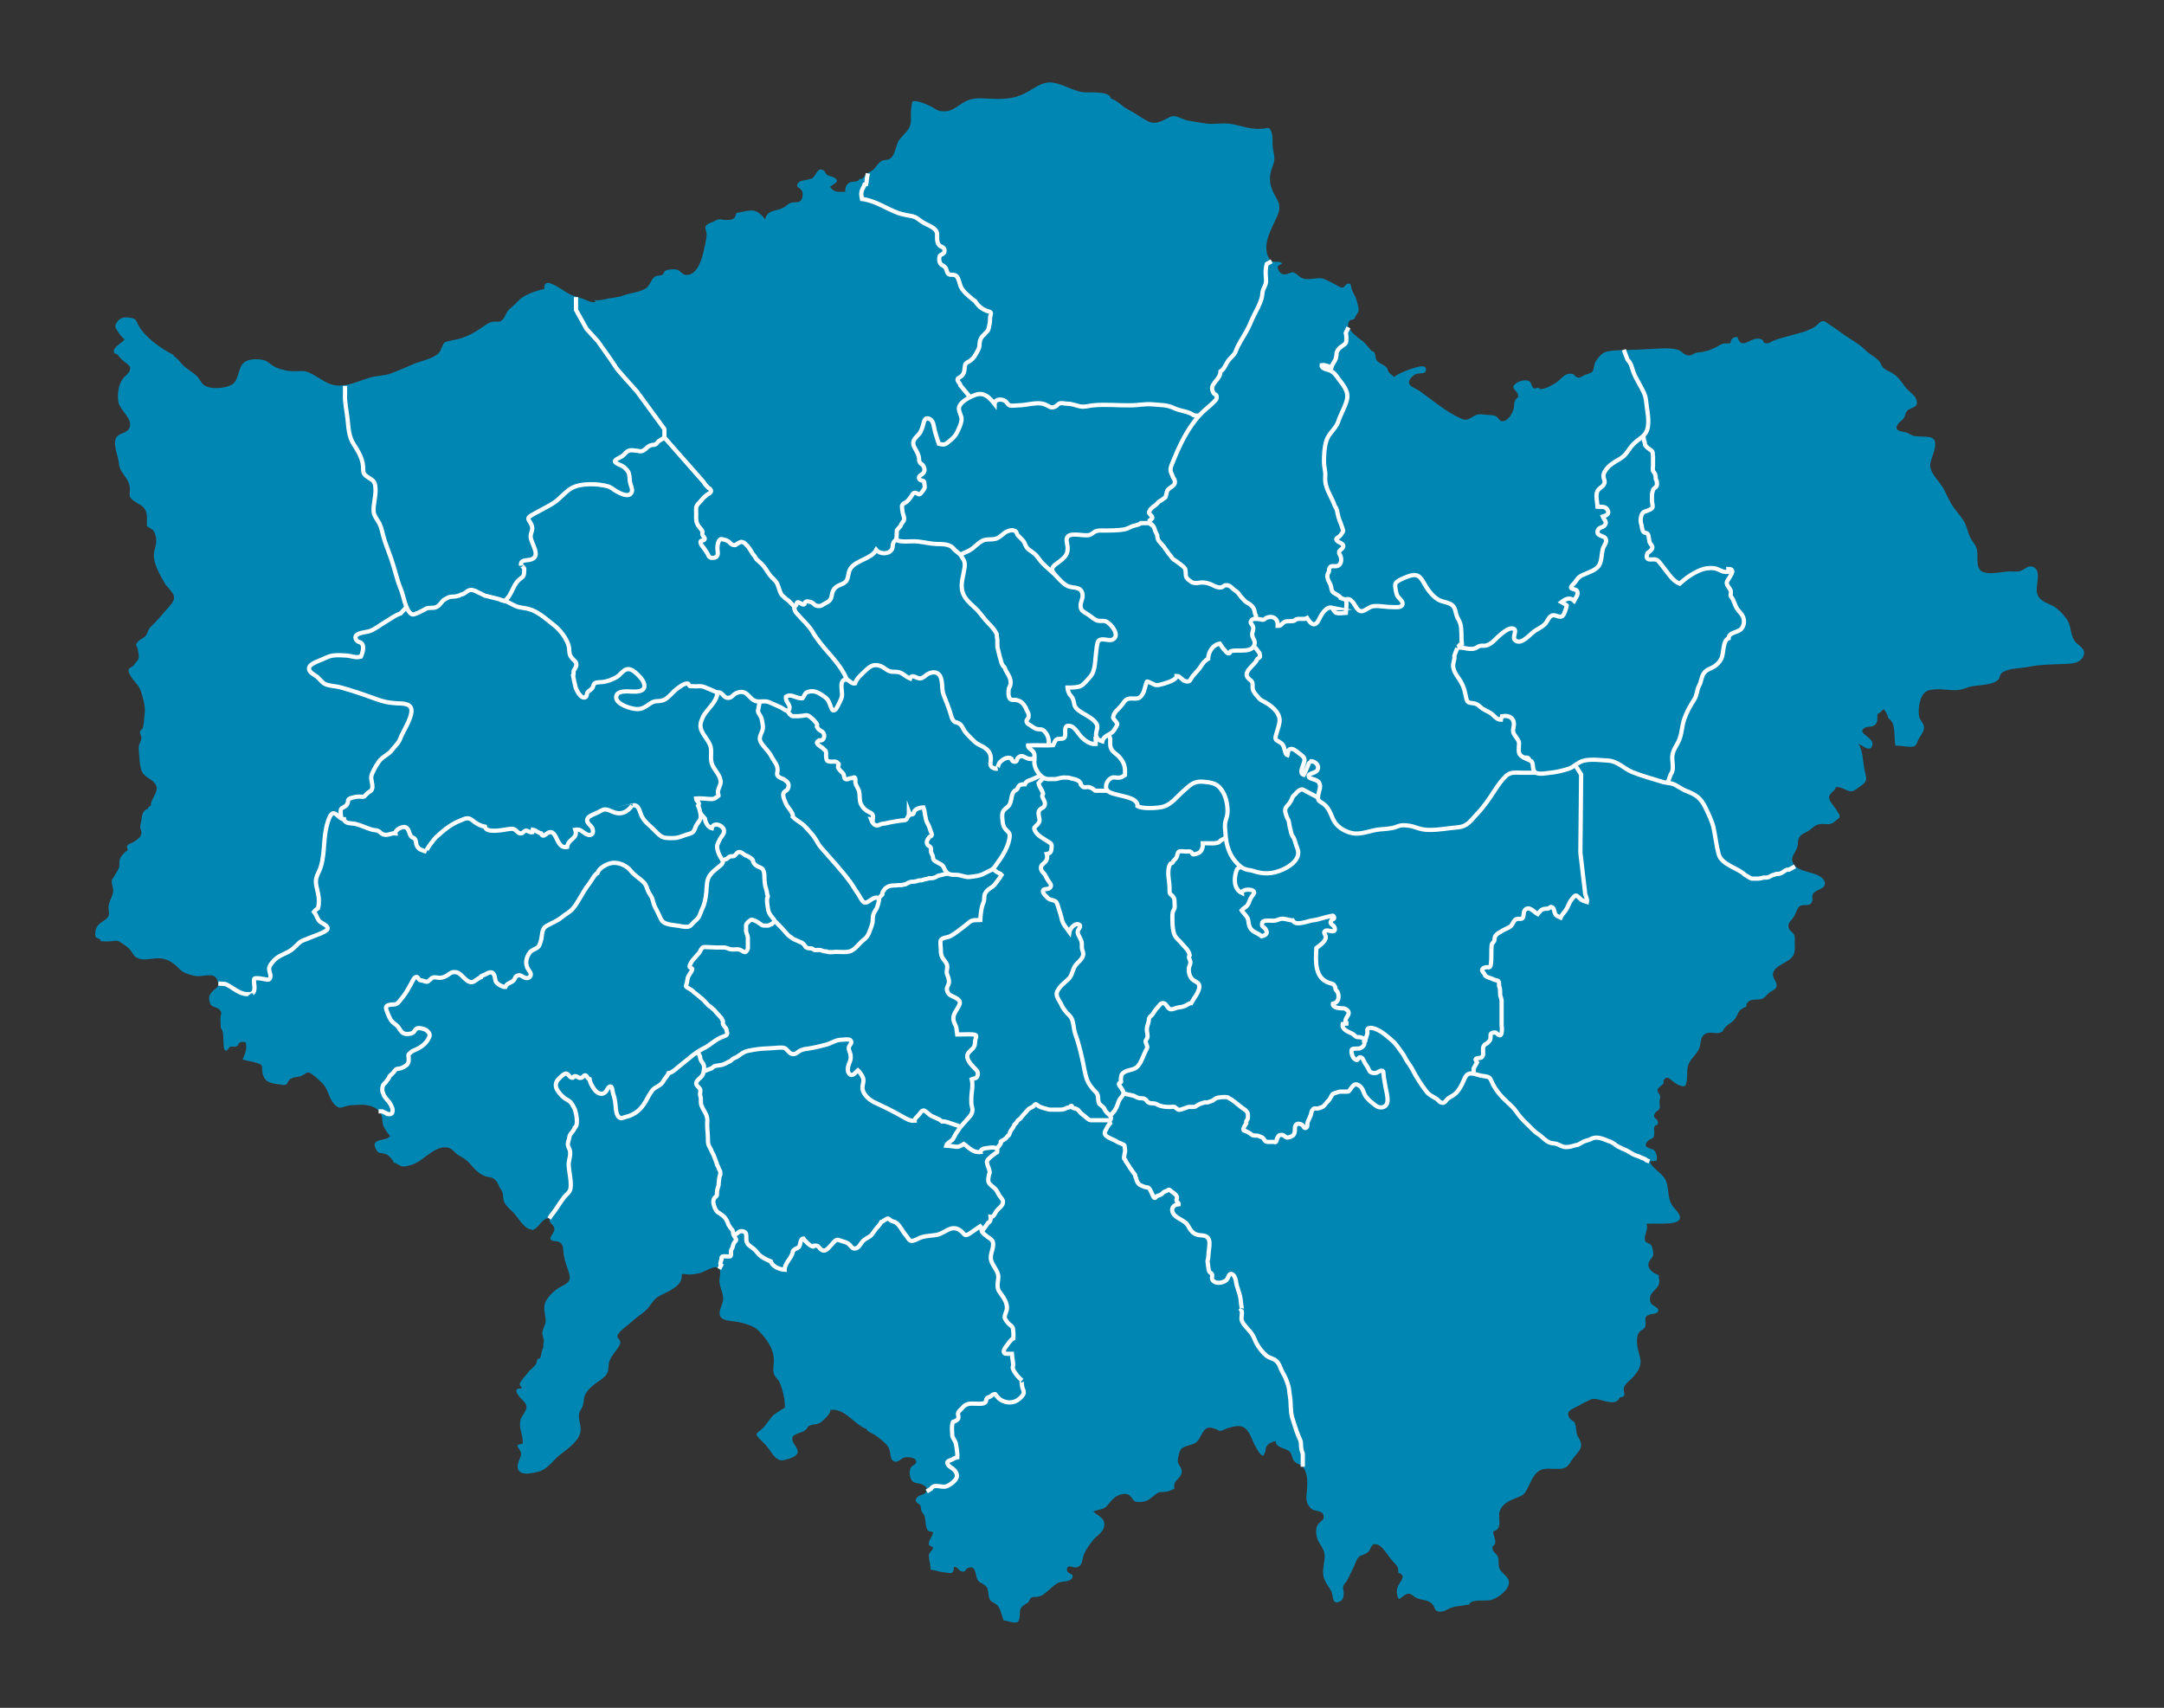 <?xml version="1.0" encoding="UTF-8"?>
<svg id="Layer_1" xmlns="http://www.w3.org/2000/svg" version="1.1" viewBox="0 0 2043.4 1612.5">
  <rect x="0" y="0" width="2043.4" height="1612.5" fill="#333333" stroke="none"/>
  <!-- Generator: Adobe Illustrator 29.3.1, SVG Export Plug-In . SVG Version: 2.1.0 Build 151)  -->
  <defs>
    <style>
      .st0 {
        fill: none;
        stroke: #fff;
        stroke-miterlimit: 10;
        stroke-width: 4px;
      }

      .st1 {
        fill: #0086b3;
      }
    </style>
  </defs>
  <path class="st1" d="M501.9,1161.5c6.5-.7,9.7-11.8,16.9-11.3-.6,5.3,3.8,5.3,4.6,9.4.7,3.5-3.2,6.8-3.9,9.9,2.2,3.5,5,1.6,8.3,3.1,3.4,1.5,3.9,4.7,4.1,8,.4,7.1,2.8,13.8,5,20,3,8.4,0,10.6-7,14.1-5.6,2.8-11.7,8.6-14.6,14.1-2.8,5.5-.5,11.5,0,17.3.4,4.4-2.9,7.9-3.2,12.1-.2,3.2,2.2,6.8,1.2,9.9-.5,1.5,0,3.5-.5,4.5-1,2.5-1.5,4.5-2,7,0,1-.5,2-1,3-1,0-1.5.5-2,.5-1,1-.5,1.5-1,3-.5,2.5-3,4.5-5,6.5-2,1.5-3.5,3.5-5,5.5-1.5,1.5-3,3.5-4,5-.5,1-1.5,2-2,3-.5,2,1.5,3,2,4.5-1,1-2.5,0-3.5.5-4.4,1.1,1,7.7,2.3,9,2.5,2.6,5.8,4.9,5.5,8.9-.4,4.2-4.9,8-5.8,12.4-1.5,7.4,2.9,14.2,2.3,21.6-1.8.2-3.5.8-5.1,1.6.8,4,4.6,5.3,3.3,10-.9,3.1-2.9,6.2-3,9.5-.4,9.9,12.2,7.3,19.3,5.5,9.2-2.3,14-10.9,21.1-16.4,6.6-5.1,16.5-11.8,18.7-20.4,2.1-8-4.5-14.6.8-22.3,3.1-4.5,1.7-8.2,3.5-12.9,1.3-3.3,4.4-6.6,7.1-9,3.4-3,7.7-5.2,11.1-8.4,4.4-4.1,3.8-6.4,4.4-12.1.7-6.9,7.3-12.2,10.4-18.5,2.8-5.8-5.4-5.1-.8-11,2.8-3.6,8-6.8,11.3-10,4.5-4.3,9.3-7.1,13.8-11.1,5-4.4,7.1-10.9,13.3-14,5.9-3,17.3-7.7,20.1-14.3,2.4-5.6-2-7.2,5.8-6,3.6.5,7.5-.3,11.6-1.1,5.7-1.1,17.1-10.3,19.5-2.5.8,2.8-.5,6.6-.5,9.5,0,4.6,2.1,8.7,3.1,13.2,1.3,5.9-.4,7.9-2.1,13.2-4.1,12.7,8.5,10.9,16.7,12.7,5.9,1.3,14.8,3.6,19.2,8.1,8.4,8.6,15.7,18.8,14.4,31-.3,3-.7,6.3,0,9.3,1,3.7,3.9,5.2,5.4,8.3,2.9,6,5.6,18,5.1,24.7,0-1.3-10.4,6.1-11.1,6.8-3.8,4-6.4,9-10.4,12.7-3.8,3.6-7.6,4-3.2,8.6,2.7,2.8,5.3,5,7.8,8,4.1,4.9,8.2,14.1,15.4,13,3.5-.5,12.7-3.1,13.6-7.1,1.1-4.5-6-9.1-5-14,.9-4.5,9.6-4.6,12.5-7.4,2-1.9,1.6-3.5,4.8-4.6,2.7-.9,5.5-.5,8.3-2,2.9-1.5,11-9,10.3-12.4,13.9-2,22.5,14.1,34,17.9.8,2.9,5.3,3.9,7.8,5.6,3.7,2.5,7.6,5.6,10.8,8.8,2.8,2.9,3.2,4.6,3.9,8.6.5,2.9.5,7,4.5,7.9,3.5.7,5.7-3.1,9-3.9,2.8-.7,9.8-.2,10.9,3,1.2,3.4-3.6,4.2-5,6.7-1.9,3.3-1.1,10,1.6,12.7,2.3,2.3,6.2,1.6,9,3,3.6,1.8,5.4,3.2,4,6.6-1.5,3.9-7.1,2.9-9,6.1-2.8,4.5,1.9,4.8,3.4,7.3,1.1,1.8.4,3.4,1.1,5,.7,1.9,1.8,2.5,2.5,4,1.6,3.6,1,7.2,2,11,1.2,4.5,1.8,3.9,6.4,5.1.8,3.7-9.3,12.3,0,14,.5,3.4-4.2,4.3-3.9,8.9.3,4.4,1.6,7.6,1.6,12.4,4.5.7,8,2.1,12.5,2.6,5.9.6,9.4,2.8,9.5-4.9,3.6-.8,4,3,6.9,3.9,4.6,1.5,3.6-2,6.4-3.1,7.9-3.1,6.8,7,9,11.1,1.5,2.8,4.3,3.1,6.6,5,2.9,2.3,2.8,2.8,3.5,6.5.5,2.3.4,6.2,2,7.9,2.8,3,5.9,2.7,8.2,6.9,2.1,3.8,2.8,8.2,4.4,12.2,3.8,0,10.5,3.5,13.4,1.2,2.6-2.1,1.3-8.8,2.4-11.6,1.6-4.1,5.3-4.8,7.6-7,1.1-1.1,1.1-3,2.5-4,2.1-1.5,4-.5,6.5-1,7.2-1.3,12.8-10.4,19.6-13.4,3.7-1.6,11-.1,12.9-4.7,2-4.9-6.1-2.5-5-8.4.9-4.7,6,0,10-1.5,4.6-1.8,4.1-6.5,5.4-10.5,1.7-5.3,5.8-10.7,9.1-14.9,3.2-4.1,9.3-7.1,10.4-12.6,1.7-8.4-5.2-9.8-10.1-14.4,6.1-2.8,9.8-1.2,14.1-6.8,3.6-4.7,7.7-9.1,14.2-9.8,3.9-.4,5.6.5,7.9,3.5,2.8,3.5,2.3,4,7.6,4,7.5,0,9.3-2.9,14.9-7.1,3.3-2.5,4.2-2.2,8.5-2.4,4.1-.2,5.9-1.6,9.5-3.1-2.6-8.6,8.5-9.6,6.6-17.9-.6-2.4-3.4-5.4-3.6-8-.1-1.5,1.2-7.2,1.7-8.7,1.2-3.1,2.6-4.1,5.9-5.3,4.4-1.6,9.1-1.9,11.9-6,5.5-8.2,5.4-15,17.5-9.9,2.7,1.2,1.4,1.7,4.6,1,1.6-.4,3.5-1.6,5-2.1,3.3-1,8.9-2.6,12.5-2,8.7,1.4,10.7,13,14.5,19.5.9,1.6,4.4,7.8,6.3,8.1,2.2.3.9-.4,2.1-2.1,1.2-1.7.7-4.8,2-6.7,1.9-2.8,5.3-4.2,8.6-4.7-.8,6.2,9.9,6.5,13.2,10,2.2,2.4,2,5.9,3.8,8.4,2.4,3.3,6.8,3.3,9.1,6.6,3.9,5.7,3.8,12.5,3.5,19.4-.3,6.7-2.4,11.5,2.1,17.4,2.9,3.8,3.8,3,7.9,4.1,3.8,1,6.5,2.5,5.4,7.4-.2,1.1-4.6,4.1-5.4,5.7-1.9,3.6-1.7,7-1,10.9,1.2,6.5,6.9,10.5,7.5,17.2.5,6.1-1.9,12-1.4,18.1.6,7.2,4.8,10.8,7.8,16.7,1.9,3.7.4,12,6.7,10,4.4-1.4,5-5.1,4.9-9,0-1.6-.9-3.6-.5-5.5.6-2.7,2-3.1,3.5-5.5,1.8-3,3.7-7.8,5.5-11,1.8-3.1,2.8-7.6,4.9-10.5,2.4-3.4,7.6-3.1,10.3-6.4,2.6-3.1,2.1-8,7.9-6.5,3.4.9,7.3,6,9.4,9,2.3,3.3,4.5,6.1,7.2,8.9,3.2,3.3,3.2,3.8,3.5,9,6.6,1.9,3.6,6.1,1.3,9.5-2.3,3.4-3.5,7-2.4,11.6,1.4,6.2,2.7,2.7,6.6.1,5.7-3.8,6.8,0,11.5,2.4,4.6,2.4,11,1.5,14.8,5.6,3.3,3.6,1.6,7,7.2,7.4,4.3.3,6.8-2.3,10.4-3.6,3.8-1.3,7.9-1.8,12.1-2.3,1.9-.2,3.4-.8,5.4-.7,1-5.8,15.8-3.1,20.5-4.4,5.6-1.6,13.7-7.3,16.1-12.9,4-9.1-7.1-11.2-8.6-18.6-.8-3.8.5-7.2-1.6-10.4-2.2-3.4-5.2-3.8-4.3-9,5.5-2.8,0-10.3.5-14,9.2-1.7,4.4-12.4,5.9-18.1,2.2-7.9,9.4-10.8,16.3-13.6,3-1.2,5.5-1.9,7.5-4.4,4.9-6.3,7-18.1,15.2-21.8,3.4-1.6,7.5-1.1,11.5-1.1s8.6.6,12.1-1.4c3.5-2,4.8-6,7.4-9.1,5.6-6.9,9.9-10,4.9-18.5-2.7-4.5-2.1-6.2-2.9-11.5-.8-5.7-4.6-4.3-6.5-8.5-2.7-6,3.6-7.4,7.4-9.6,4.3-2.5,8.6-4.6,13.2-6.8,6.9-3.2,23.4,8.7,27.5-2,7.4-.7,2.9-4.9,3.9-9.1.8-3.7,6.2-7.2,8.6-10,5.5-6.4,8.8-11.6,6.4-19.7-1.8-5.9-4.5-16.4-.9-22.2,2.6-4.2,6.3-2,6.4-8.6,0-4.6-1.6-6.6,3.5-8.5,2.3-.9,9.5-.6,8.4-4.9-.6-2.6-6.5-3.6-7.4-7.1-3-11.3,11.1-11.1,8-22.5-.2-.8,0-2.1,0-2.9-4.2-1.1-10.3-5.2-9.9-10.1.5-5.6,5.7-5.5,4.5-12-.3-1.7-1-5.1-2-6.4-1.2-1.5-4.5-1.6-5.4-3.6-2.2-4.5,3.5-11,1-16.1,6.4-1.7,34.1,2.9,31.6-7.4-1-4.1-6.2-7.8-8.1-11.7-3.3-6.4-2.3-13.7-4.5-20.4-2.7-8.4-12.7-11.8-15.8-19.5,1.8-.6,4.2-.4,6.3-.5,1.1-3.1.2-8.5-2.8-10.6-2.5-1.7-10.7-1.7-5.7-7.8,3.5-4.1,6.3-.9,6.5-8.1,0-1.7-.5-4.3.1-5.9.7-1.8,3.4-.9,3.4-3.6,0-5.2-6.6-3.6-2.2-10,1-1.4,2.9-1.6,3.6-3.5.7-1.7-.1-4.7,0-6.5,0-1.6.9-3.6.6-5.5-.3-1.8-2.7-3.4-2.4-5.5.2-1.9,1.9-2.4,3-3.9.5-.7,2-1.3,2.4-2.1.5-.9,0-2.9.5-3.5,2.9-4,4.8-1.8,8.4,1.1,3,2.4,6.7,5,11.5,4.8,3.3-4.7,1.2-14.3,3.1-19.9,2.3-6.8,9-10.4,11-17.5,1.1-4,.3-7.5,3.6-10.9,4.4-4.5,10.8-.5,15.8-2.4,3.2-1.2,2.1-2.1,4-4.3,2.1-2.5,3.8-3.5,6.5-5.4,4.3-3,4.6-6,7-10,1.3-2.1,2.1-1.9,4.1-3.5.7-.6,1.8-.4,2.5-1.1,1.2-1.2.2-2.5,1-3.4,2.9-3.6,5.8-3.3,10.5-3.5,5.8-.3,6-2.2,10-6,3.1-2.9,7.9-3,7.5-8-.3-3.2-3.8-6.6-3.5-10,.7-8.5,15.9-10.6,19.5-18.1,1.6-3.3,1.2-7.4,1.1-11,0-2.2.4-5.5-.4-7.6-1-2.6-3.2-3.2-4.6-5.5-3-4.8,1.1-7.6,3.8-11.4,1.9-2.5,3.4-8.7,5.8-10.4,3.8-2.7,8.9.9,11.4-3.6,2.1-3.9-1.2-6.2,2.5-9.5,3.6-3.2,12.2-3.9,9.5-10.6-1.5-3.9-7.1-6.2-10.5-7.3-5.7-1.7-14.8-3.5-18.1-8.1-4.9-6.9,1.4-11,3.1-17,.8-2.8.1-5.8,1.5-8.5,1.7-3.5,5.7-4.6,8.9-6.6,3.3-1.9,5.8-5.3,9.7-6.2,4.4-1.1,9.1,1.1,13.4-1.3.4-.2,6-4.7,6.1-4.9,1.3-2.5-1-4.1-2-6.1-1.7-3.6-5.8-7.2-7.2-10.9-2.1-5.6,4.1-7,6.2-11.9,5.4-.7,9.9,4.4,14.9,3.9,2.3-.2,5.7-3.1,7.5-4.4,6.1-4.2,6.9-5.8,5.1-12.6-2.5-9.6-1.4-19.3-6.4-28,.1.2,7.4,4.5,8.1,4.6,3.1.5,4.5-.5,5.1-3.7,1.1-6.7-13.7-10.1-8.5-15,2.9-2.8,7.4-.8,10.6-3.4,3.3-2.7,2.3-5.9,2.6-10.4,2.3-.9,4.2-3.1,5.9-4.7,2,2.1,4,6.2,4.6,9,7.4,3.4,4.8,18.8,6.5,25.5,4.3-.2,8.7.9,12.9,1.1,6.4.3,6.4-1.4,8.6-6.5,1.4-3.2,4.5-6.2,5.3-10,1.2-5.3-3.5-7.5-4.4-12-1.4-6.7.4-19.7,6.4-23.6,6.6-4.3,21.7-.9,29.6-1.4,4-.3,7.1-1.7,11-2.9,7.8-2.3,19.8-1.2,26.6-6,3.7-2.6,1.3-5.8,5.8-8.3,7-3.8,17.3-3.3,24.6-4.9,9.4-2,21-2.1,30.4-2.5,8.4-.4,18.1.2,21-8.5,2.1-6.4-5.4-8.9-8.5-13.2-4.3-6-3.2-14.2-7.2-20.2-3.4-5-8.9-10.8-13.8-13.2-5.9-3-12.7-4.6-14.6-11.9-1.7-6.5,4.5-20.8-3.1-24.5-5.3-2.6-8.2,2.2-12.4,3.5-4.1,1.3-8.8.2-13,.6-6,.6-21,4-25.4-1.6-4.3-5.4-.9-15.3-3.6-21.5-1.2-2.9-3.6-5.3-5.1-8.1-2.3-4.3-3.1-9-5-13.4-2.5-5.7-7.7-11-11.2-16-4-5.7-6.5-12-9.5-17.6-3.8-7.1-14.1-15.5-12.4-24.1,1.1-5.8,5.9-14.5,4.2-20.8-1.7-6.1-14.7-3.5-19.9-4.9-2.8-.8-5.2-2.9-8-3.5-4.7-1.1-11.3-1.4-6.8-7.9,1.6-2.2,4.2-3.3,5.7-6,1.1-1.9,1.2-4.3,2.6-6,3.4-4,10.2-2.5,9.4-9.3-.7-5.5-7.3-8.9-10.4-12.8-4.4-5.6-6.6-10.1-13.1-14-2.6-1.6-6.6-3-8.6-5.2-1.4-1.5-2-4.3-3.5-6-3.7-4.1-9-6.3-12.8-10.2-6.7-6.8-14.8-10.4-22.4-16.1-3.9-3-8.1-5.7-12.1-8.4-2.8-1.9-4.2-3.6-7-2.8-1.9.6-4.1,3.6-5.9,4.8-7.6,5.1-17.5,6.7-26,9.3-4.6,1.4-9.5,2.4-13.5,4.1-2.1.9-3.5,2.4-6,2.5-4.8.2-2.2-2.1-5.1-3.6-9.5-4.6-19.1,12.1-23-2.4-3.8.1-6.5,1.9-6.5,5.9-4.8.7-6.1-.6-10.4,2-4.6,2.7-9.6,5-15,6.1-2.9.6-5.2.3-8,1.4-2.3.9-3.8,2.3-6.4,2.1-4.2-.3-6.1-4.2-10.1-5.4-4.8-1.4-11-1.5-16.2-1.2-10.6.7-21.1,1.1-31.8,1.5-5.9.3-15.1,0-20.6,2-3.4,1.3-6.5,5.3-8.5,8.2-2.3,3.3-1.5,7.3-3.5,10.2-1,1.4-5.4,2.4-7,3.1-2.2.9-4.3,3-6.9,2.4-2.6-.6-2.3-2.9-5.6-3.4-6.5-1.1-9.5,4.7-14.3,8-3.7,2.5-11,6.6-15.6,6.4-1.5-2.8-4.1.2-6-.8-1.8-1-2-4.9-3.7-6.3-3.2-2.6-10.3-.6-13.2,1.8-5.8,4.8.7,5.4,2.1,10.5.9,3.4-1.5,3-2.6,5.2-1.4,3-.8,3.5-1.2,6.7-.7,4.8-6,14.7-12.2,13-1.6-.5-3.5-4.2-5.5-4.9-2.7-.9-7.1-.7-9.9-1.1-5.2-.8-7.4-.4-11.9,2.3-3.5,2.1-5.5,3.4-9.6,1.7-14.7-6-28-18-41-27-2.5-1.7-8.5-3.2-9-7-.5-3.4,4.3-7.5,7-8.5,2.9-1.1,8.9.9,9-4,.1-4.8-6.5-3-9.5-2.1-5.5,1.5-16.7,5.5-20.5,9.1-1.2-1.7-3.4-2.4-4.7-4-1.2-1.5-1.4-3.9-2.7-5.2-2.5-2.7-6.6-3.4-9-6.4-2.1-2.6-.4-8.2-4.6-8.9-.6,0-6.5-7.5-7.6-8.4-4-3.3-8.7-6.3-12-10.4-2.6-3.2-4.5-6.6-1.3-10,1.1-1.1,3.1-.6,4.3-1.7,1-.9.8-2.6,1.7-3.5,4.2-4.3,1.7-7.9.4-14-.7-3.1-3.1-6.3-4.3-9.4-1.4-3.7-.3-7.4-4.4-6.1-2,.6-2.2,3.1-4.5,3.5-1.6.3-4-1.2-5.1-1.9-3.1-1.7-5.5-3-8.9-4.6-5-2.4-6.1-2.6-11.5-2.1-6.8.7-11.4,1.7-16.4-2.7-6.2-5.5-5.6-2.2-12.1-1.2-3.1.5-5.4-1.4-6.5-4-1.9-4.2-.3-4,3.4-6-2.2-3.9-8.9.5-11.8-4.1-8.3-12.7,1.9-29,7-40.5,3-6.6,3-11.2-.7-17.5-4.7-8-7.4-14.8-5.3-24.3.9-4,3-7.3,3.4-11.6.3-4.2-1.1-8.1-1.5-12-.4-4.7.3-9.1-1-13.5-1.8-6.2-3.1-4.6-8.5-4-11.1,1.2-20.2-2.9-30.2-4.5-7.9-1.3-16.4.8-24.3-.5-5.4-.9-10.9-1.7-16.3-2.7-4.1-.8-7.9-3.4-11.8-4-3.8-.5-5.1.8-8.5,2.5-5.7,2.8-11,5.3-17,2.3-6.4-3.2-12.2-7.8-18.6-11-6.1-3.1-10.2-8.5-16.8-10.7-.5-7.5-21.3-5.1-26.6-5.9-9.7-1.5-18.3-7.5-28.1-9-8.9-1.3-15.8,4.2-23,8.3-9.7,5.5-17.2,7.1-28.4,7.1s-18.7-1.6-26.4.5c-7.3,2-12,7.5-18.4,10.1-2.7,1.1-6.6,1.4-9.6.9-3.8-.6-4.9-2.1-8.5-4-3.7-1.9-14.5-7-18.4-4.9-.3.3,0,1-.2,1.3-1.1,5-1.2,9.5-1,15,.2,9.9-4.9,12-10.7,19.3-4.1,5.2-3.5,14.5-9.2,18.3-2.3,1.5-5,.8-7.4,1.9-3.7,1.8-5.5,5.9-8.4,8.5-2,1.8-4.5,2.4-6.7,4.4-1.9,1.7-2.9,4.8-6.3,4.2-.6,3.4-6.6,2.1-9.2,3.4-3,1.5-4.6,5.1-4.1,8.9-6.2-.4-10.2,1.4-14.4-4.8,3.8-3.2,10.6-5.2,3.3-9-1.9-1-4.7-1.2-6.3-2.4-1.2-.9-1.9-3.3-2.9-3.9-4.1-2.7-5.6,0-7.9,3.6-2.1,3.3-2.4,3.7-6.8,4.8-2.5.6-7.5,1-9.2,2.9-3.9,4.2,1.7,4.8,3.3,7.8,1.3,2.7.7,7.8-1.6,9.6-2.3,1.9-6.4.7-9.2,1.8-2.8,1.1-5,3.8-7.8,5-7,3.1-14.1,1.4-16.2,10.6-2.8-4.2-7.8-8.5-12.5-8.5-3.6,0-8,1.1-11.6,1.8-6,1.1-1.6.6-4.9,5.1-1.3,1.8-4.4,2-6.4,2.1-5.9.4-6.9-2.2-12.1.9-2.3,1.3-4.9,1.8-6.9,3.1-4.2,2.7-.6,6-.9,10.4-.4,5-1.7,10.6-2.9,15.5-1.8,7.6-5.7,21.7-15.7,22-4.8.1-5.3-3.8-9.5-5-2.8-.8-8.7-.3-10.9,1.1-1.4.9-1.4,2.9-2.7,3.7-1.7,1.1-4,.6-5.9,1.2-4.8,1.7-5.1,8.8-10,11.8-6.5,4-14.1,3.9-21,6.6-4.6,1.8-10.2,2-15.3,3.1-3.5.8-9.2,2.1-12.7,1.1.7.3,1.5,1.3,2.3,1.8-5.4,1.1-7.9-1.3-12.7-3-3.6-1.3-8.4-2.3-12-4.1-3.1-1.5-6.2-3.9-9.6-5.8-3.7-2-15.5-10.6-14.6.8-7.3,1.3-19.2,5.4-24.2,10.8-2.8,2.9-5,5.1-8.2,7.7-3.8,3.1-3.9,6.8-6.9,10.2-3.2,3.7-6.2,1.2-10.6,2.4-3.3.9-6.7,3.6-9.5,5.5-6.9,4.7-13.7,8.5-21.9,10.6-1.9.5-4,.8-6,1.3-.9.2-5.8,1.1-6.6,1.7-2.4,1.6-3.4,8-6,10.4-5.5,5.3-16.6,7.3-23.3,10.1-7.2,3.1-14.4,6.3-21.8,9-6.3,2.3-12.8,2-19.3,3.8-12.6,3.6-25.9,11.3-39.1,5.7-6.9-2.9-13.4-8.5-20.6-11-4.2-1.5-9.8-.3-14.3-.6-5.5-.3-12.8-2-17.6-4.9-4.2-2.6-5.8-5.3-10.9-6-5.3-.8-13.3-.8-17.4,3.2-5.2,5.2-4.2,16.4-10.8,20.3-6.3,3.8-20.5,4.9-26.6.3-2.7-2.1-4-5.8-6.5-8.3-4.1-3.9-9.3-6.4-13.3-10.5-2.4-2.4-5.4-7-8.5-8.2,0-.4,0-.9-.2-1.3-11.4-5.6-26.6-16.3-33-27.6-2.4-4.2-1.8-6.6-7.7-7.5-5.5-.8-9-.5-12.2,3.5-2.9,3.6-2.6,5.2,0,9.1,1.6,2.5,4.2,6,6.7,7.9-2,3-11.5,7.5-10.1,12,.6,2.1,2.4,1.1,3.4,2.4,2.7,3.3,4,4.8,7.5,7.4,1.8,1.4,4.3,2.9,4.4,5.5.2,3.9-4.9,7.1-7,9.9-4,5.3-5.5,15.7-4,22.3,1.6,7.5,13,14.8,10.7,23-1.5,5.6-7.6,5.4-11.3,8.4-6.4,5.3.6,19.3,1,26.2.6,9.5,9.9,13.4,10.3,23.4.3,7-2.1,7.8,4.5,12.4,3.9,2.7,8.3,4,10.4,8.7,2,4.4,1,10.1,1.2,14.8,0-.2,5.1,3,5.6,3.5,1.7,1.9,2.4,4.2,2.9,6.6,1,4.7-.2,8.4-1.4,12.9-2.5,9.8,4.5,21.5,9.3,30,4.6,8,14.1,11.8,6.2,21-6.2,7.2-12.2,14.4-19,21-2.7,2.7-2.4,4.9-4.4,7.9-1.7,2.6-5.5,3.6-7.5,5.9-3.4,3.8-1.4,3-.3,7.2.4,1.7,1.2,7,.9,8.5-.6,2.5-3.9,5-5.1,7.4-5,2.6-5.9,3.4-2.7,9.2,2.8,5,7.9,8.7,9.7,14.4,2.3,7.3,4.8,14.8,3.6,22.5-.5,3.5-.5,8.7-1.5,12-.4,1.3-2.5,2.7-2.7,3.8-.5,2.8,1.2,3.4,1.2,5.6,0,4.4-3.1,6.3-2.5,11.5.7,5.9.5,13.2,2.3,18.9,2.5,7.5,9.4,7.9,13.3,13.5,4.8,6.9-4.3,13-4.2,20.5-1.5.7-2.3,1.5-3,3-4.6,1.4-5.4,5.9-5.9,10.6-.2,1.9-1,4.2-1.1,5.9-.1,2.1,1,3.9,1.1,5.7.3,4.6-4.6,7.2-8,9.4-1.9,1.2-4.3,1.2-5.5,3.5-.7,1.2.9,2.3.5,3.6-.4,1.4-1.9,1.4-2.7,2.4-1.9,2.4-3.8,3.6-4.7,6.6-.7,2.3,0,4.9-.6,7.2-.9,3.2-3.1,5.7-4.6,8.7-1.4,2.7-2.8,2.5-2.3,6.5.2,2.2,1.5,4.6,1.3,7.4-.3,5.7-4.4,9.7-4.4,15.6,0,4.9,1.9,7.6-2.4,11-4.2,3.3-7.6,4-9.7,10-.3.9-.7,5.7-.3,6.4,1.3,2.7,4.8,1.2,5,4.4,3.3.4,7.3.4,10.7,0,4.8-.5,5.1-.9,9.1,1.8,2.9,2,5.6,3.6,8,6.4,2,2.2,3.1,5.5,5.6,7,6.7,4,13.6,1,20.6,1,8.9,0,14.6,4.1,20.3,10.1,3.7,3.8,8.9,5.2,14.1,6.4,8.9,2.1,19.9-5.7,22.4,6.5.9,4.5-1.7,4.7-4.9,7.9-3.6,3.6-4.2,5.9-3,10.5,1.6,6,6.6,3.6,9.8,7.7,2.1,2.7.7,3.3.5,6.1-.3,3.7,0,7,.2,10.8,4.5,3.2.5,21.4,5,21.2,1.8,0,2.2-2.9,3.5-3.4,2.5-1,5,.3,7.1-1,1.2-.8.3-2.5,3-3.5,1.6-.6,3.3-.5,4.9,0,1.6,6.3-.7,10.7-2.9,16.3,4.6,1.4,9.9,1.8,14.3,3.5,4.7,1.7,3.9,2.2,4.2,6.8.7,9.4,5.8,12.1,14.9,12.9,2,.2,5.8,1.3,7.5.5,1.5-.6,2-3.5,3.3-4.7,3.4-2.9,8-2.1,11.7-3.8,4.9-2.3,4.7-5,10-1.1,3.1,2.2,5.8,4.9,8.6,7.5,6.6,5.9,6.4,14.4,12,20.5,4.5,5,6.5,3.2,11.9,1.7,3.9-1,8.3-.9,12.5-1.1,7.5-.4,17.6,2.1,20.3,10.3,1.1,3.4.3,6.3,1.8,9.8,1.4,3.3,3.9,6.7,6.3,9.4-3,5.4-19.2,1.3-13.4,12.5,2.5,4.8,4.7,3,9.1,4.5,3.5,1.2,5.1,4.1,7.5,7.1,0,.4-.4.3-.4.8,5.6,1.3,6.2,4.8,12.5,3.6,5.8-1.1,9.8-3.1,14.5-6.4,6.7-4.7,15.2-12.8,24.2-11.2,4.8.8,6.7,4.8,10.2,7,4.3,2.6,7.5,4,11.1,8.2,4.2,5.1,9.8,11,16.5,12.4,3.3.7,4.9.5,7.5,3,2.3,2.2,2.7,4.3,4.1,7,.8,1.6,1.7,2.3,2.4,4,1.6,4.2.2,7.5,2.8,11.5,1.8,2.8,4.5,5.2,6.9,7.4,4.4,3.9,11.3,17.2,17.7,16.5Z"/>
  <path class="st0" d="M206.2,928.6l6.6.5c6.5,2.6,12.8,9.5,20.5,9.5s3,0,4.5-.5c2-1,2.5-3,2.5-5.5s-.5-4-.5-6.5.5-2.5,3-2.5,4.5.5,7.5,1c2,.5,4.5,1,5-2,.6-3.4-2.1-6.3-.8-9.8.7-2.1,3.5-5.3,5.2-6.9,4.4-4.3,10.8-5.5,15.7-9.2,2.6-2,5-4.6,7.3-6.7,2.7-2.4,5.9-2.7,9.3-4.4,3.1-1.5,17.5-5.7,17.4-9.1-.1-3.3-6.7-4.9-8.4-7.5-1.8-2.6-2.5-5.7-4.5-8.1,1-1.3,2.5-2.6,3.9-3.5,1-4.1.9-9.6,0-13.5-1.8-9-3.9-11.9.5-20.5,3.1-6.2,4.1-13.5,4.7-20.4.6-6.2.8-12.3,1.9-18.5.5-2.8,3.1-15.9,7-16.6,3.3-.6,6.2,5.7,10.4,5.6.7,4.6,7.7,3.6,11.1,4.5,5.2,1.3,10.7,4.1,15.5,5.4,1.9.5,3.6.3,5.5,1.1,1.7.7,3.1,2.7,4.6,3.2,4.6,1.8,7.4-1.4,11.8-.9-.6-3.3,6.7-6.9,9.5-5.8,3.3,1.2,3.4,6.3,5.3,8.7.8,1.1,2.7,1.2,3.7,2.6,1,1.6.8,3.9,1.5,5.7,2,4.8,5.5,4.5,9.5,6.3-2-.9,7.7-12.8,8.9-13.9,6.8-6.2,13.5-11.9,22.2-15.4,5.1-2,7.6-4,12-.5,3.8,3,6.6,4.9,11.9,6,.9,6.5,17.2,3.1,21.6,2.4,2.1-.3,3.9-.7,5.9,0,1.9.6,3.3,3.6,5.6,3.9,2.9.4,3.5-2.2,5.5-2.5,2.2-.2,3.4,1.9,6,1.5,0-.9.6-1.6.7-2.4,2.8.5,4.9,2.9,7.8,3.5,2.5,7.2,7-6.8,12.7,1.4,3,4.3,4.3,12.8,11.8,11.4,1.2-8.3,10.6-7.5,7.7-16.3,5.2-.8,6.2,1.8,10.3,4.1,4,2.2,7.8.4,6-5.1-1-3.2-6.4-5.2-4.8-9.4,1-2.7,7.5-4.7,9.9-6,5.6-3,6.3-3.9,12.8-1,4.2,1.9,8,2.6,12.2.9,1.4-.6,2.8-1.7,4-2.6.4-.4,3.7-3.8,3.6-3.8,5.9-1.4,6.7,5.5,8.3,9.1,2.3,5.3,6.6,8.8,10.8,12.6,2.4,2.2,5.2,5.6,7.7,7.2,3.3,2.2,7.5,1.9,11.6,1.9,4.8,0,7.7-1.6,12-3,5.7-1.8,7.2-1.6,9-7,1.1-3.3,4.3-6,5-9,.5-2.4-1.2-9.7-2.4-11.6,2.5-3.2-1.9-3.8-2-6.8,3.9-.2,7.7,0,11.4.4,5.4.5,6.2,0,9.9-3.1,0-.6-.2-1.2-.4-1.8-1.2-3.6,2.6-7.7,2.4-11.5-.3-5.9-5.6-10.4-7.8-15.5-2.5-5.8-.5-10.9-1.5-16.5-.8-4.4-4.8-9.1-7.2-13.1-3.6-6-3.2-9.2-.4-15.5,3.5-7.7,12.9-13.4,14-23.4,4.4-1.2,5.1,4.6,9.3,5,4.1.5,5-3.1,8.6-4.6,11-4.5,11.4,7.4,20,8,4.5.3,7.3-.9,11.5,1,3.2,1.4,6.7,3.1,10,4.5,3,1.3,7.5,6.2,8.5,1,.7-3.9-4.2-6.5-3.4-10.9,5.2-3.6,10.3,2.3,15.8,1.3,2.8-4.1,2-5.7,7.2-6.4,4.8-.7,8.2,1.6,11.9,4,3.8,2.5,4.9,3.8,6.6,8,1.2,3,2,8.1,5.4,5,1.4-1.3,3.9-7,4.9-9.1,2-4.1,1-6.9.7-10.9-.2-2.7-.2-7.2,2.9-8,4.3-1.2,5.6,4.3,9.9,3.4,1.4-4.6,6.2-8.5,9.6-11.8,4.5-4.4,7.8-6.7,14-4.7,2.3.7,4,2.3,6,3.5,3,1.8,3.7,2.1,8,2.1,7.5,0,8.4,3.9,14.4,6.3,1.6-4.7,6.4.1,9.2,0,3.1,0,5.9-3.8,8.9-4.9,5.3-2.1,9.3-.6,11,4.5,1.8,5.5.5,10.8,2.6,16.1,2.3,6,4.8,11.7,6.6,18,.5,1.9,1.2,4.4,2.4,5.9,2,2.5,2.6,1.3,5,2.6,3.8,2.1,3.9,5.2,6.5,8.5,2.3,2.9,5.9,6.2,8.6,8.9,3.2,3.1,7,3.8,10.5,6.5,3.5,2.7,5.1,5.9,4.9,10.6-.1,2.8-1.8,6.1,2.5,7.9,1.3.6,2.5.8,3.9.5-.7.1,1.3-4.9,1.6-5.3,2.3-3,7.8-6.6,11.4-4.1.2,1.8,1.6,3.1,3.6,2.9,2.2-.2,1.2-2.6,2.9-4,3.8-3.1,5.7,0,9.1,1,4.7,1.3,7.1-.4,6-4.6-.9-3.5-6.2-4.8-5.9-7.8,7.9-.4,16,.3,23.8-.2,1.2-2.1,1.1-3.8,3.1-5.3,2-1.4,5.6-.1,7.1-1.5,3.3-3-2.4-13.5,6.4-11.2,3.8,1,7.5,7.7,10.1,10.4,3.4,3.4,8.2,6.9,13.3,6.5-.1-1.5.3-3.3.1-4.8,2.2,0,4.3,1.7,6.3,2.3,1.2-5.6,6.7-5.7,10.1-9.4,1-1.1,4.1-5.8,4-7-.2-1.7-3.3-4.2-4-6,.7-5,3.7-6.8,6.8-10.2,4.3-4.6,4.2-8,10.6-7.9,5.2,0,7.2,1,10.4-4,2.2-3.5,2.4-8.1,4.2-11.9.4-.8,7,3,8.1,3.2,2.5.4,5.5-.6,7.9-1.3,2.6-.8,12.2-3.5,12-7.3,3.5,0,5,4.2,8.4,5,4.9,1.2,4.3-1.8,7.1-5.1,2.7-3.3,5.2-5.4,7.4-8.9,1.8-2.8,3.8-5.6,6.9-7.2.2-6.4,4.3-13.2,11-14.3,1.4,2.1,2.8,4.4,4.7,6.3.6.6,2.1,2.6,2.8,2.8,3.2.6,1.3-1.5,3.1-2,6.8-1.9,21.8,2.7,22.4-8.1.1-2.4-2.5-4.8-2.4-7.5,0-3,1.6-4.4.8-7.4-.8-2.8-4.1-3.6-.9-6.7,1.4-1.4,5.4-.5,7.1-.5,1.1,0,1.8.8,3.5.6,1-.1,2.4-1.8,3.5-2.1,6.1-2.1,10.6,1.6,10.1,7.9,3.7.2,4.1-3,6.9-4,2.8-.9,6,0,9-1,2-3.2,8.6-.4,11.9-2.4,4,6.6,7.8,8.7,11.6.5,1.7-3.7,6.2-11.6,11.9-10.4-.3,0,2.4,4.3,3.8,4.9,2.5,1,6.5.1,9.2,0,.2-3.6,1.4-9.9-.2-12.8,9.7-2.3,8.7,15.7,18.3,10.3,4.9-2.8,5.8-4.1,12-3.9,4.6.2,8.8,1,13.5,1,3.7,0,9.4,1,10-3,.4-3.3-4.5-5.5-5.5-9-.7-2.3-2.2-8.7-1-10.6,1.4-2.4,8.9-5.3,11.5-6.3,11.1-4.2,12.6,2.2,17.6,10.3,2.6,4.2,7,9.3,11.3,11.7,4.3,2.4,9.7,2.1,13.5,5.6,2.3,2.2,2.6,5.9,3.5,8.9.9,3.1,2.7,4.9,3.6,8,1.6,5,.8,13.9,1.4,18.9-2,.3-3.6,3.8-4.2,3.8,5.7-.7,11.1,2.3,16.3.8,1.9-.5,3-2,5.3-2.5,1.9-.4,4.1.2,6-.4,3.4-1.1,5.9-3.3,8.4-5.8,2.9-2.8,12.8-12.8,17.6-9.7,3,2-2.4,8,1.2,10.8,6,4.7,14.3-6.6,19.1-9.5,3-1.9,6.3-3.3,8.9-6,2.2-2.2,3.5-6.8,6.5-8,3.5-1.5,7.2,3.1,10.4,0,1.4-1.3,3.3-7.6,3.6-9.5-1.5-1.4-3.2-2.2-5-3.2,3.5-2.9,8.2-5,12-1.3,1.4-2.8,4.8-6.4,2.5-9.6-.8-1.1-5.1-1.4-5.4-2.6-.5-1.5,2.6-3.7,3.5-4.9,2.4-3.3,3.2-5.2,7.3-7.1,3-1.4,6.7-2.7,10-4.4,9-4.7,7.1-11.2,9.1-20,.8-3.5,4.9-7,2.5-10.4-2.1-2.9-9.1-1.9-7.1-7.6.9-2.7,4.6-2.4,6.3-4.4,2.9-3.5,0-4.5-1.6-8.5,3.5-1.1,6.7-2.4,4.3-6.5-2.1-3.5-5.8-2.5-9.3-2.7-.2-4.3-1.7-9.3-.6-13.5,1.1-4.4,6.1-5,7.1-8.7,1-3.3-1.9-5.1-.6-9,1-3,3.8-6.3,6.3-8.3,5.8-4.7,11.5-5.7,16-12.4,1.7-2.5,3.3-4.8,5.5-7.1,5.7-6,12.5-7.4,13.9-16.8,1.2-7.6-1.1-16.8-1.8-24.4-.6-6.3-3.7-10.6-6.6-16.2-2-3.8-4-7.1-5.4-11-1.5-4.3-2.1-8.2-5.5-11.5l-3.5-9.4"/>
  <path class="st0" d="M1695,818l-5.7,3.1c-1,0-2,0-3,.5s-2,1.5-3,2c-1.5,1-3,1.5-4.5,1.5h-1.5c-1,.5-2,1-3,1-1,.5-2.5,1-4,2-1.5.5-3,.5-5,.5-2,.5-3.5,1-6,1h-5c-2-.5-4.5-2.5-6.5-3.5-6.7-6.7-22.2-9.5-24.9-19.6-2.1-7.7-3-15.9-4.6-23.9-1.4-7-5.1-14.2-7.9-20.1-4-8.6-9-12.2-17.2-15.3-3.8-1.4-6.9-3.6-10.4-5.6-4.5-2.7-8.8-2-13.4-3.5-8.7-2.8-19-5.4-28-9.1-8-3.3-14.1-10.5-23.2-10.9-8.2-.4-19.3-2.2-26.4,1.5-4,2.1-6.7,5.1-11.1,6.4-5.6,1.7-11.1,3.1-16.9,3.6-3.6.4-10.1,1.8-13.5,0-4-2.1-1.7-7.2-4.1-10.9-.4-.2-.9,0-1.3-.2.1,0-1.5-2.5-2-2.8-1.2-.8-3-.1-4.3-.7-4.5-2.1-4.7-4.7-4.4-9.5.4-5.2.5-5.1-2.7-9.7-2.7-3.8-3.3-4.8-2.3-9.3,1.6-7.3-2.9-11.6-10.8-10.3-.1,1.2-1.1,2.1-1.2,3.3-3.8,0-5.7-3.1-8.4-5.3-2.6-2.1-6.2-3.3-9-5.2-3.3-2.3-4-4.2-8-4.9-5.4-.9-6.3-.2-7.5-6-1.6-8.4-3.1-12.3-8.1-19.4-1.9-2.6-3.5-5.7-4-9-.5-3.9,1.7-6.5,1.1-10.6l2.7-7.2"/>
  <path class="st0" d="M1551.8,412l.6,4.1c1,1,.5,2.5,1,4,1,1.5,2,2.5,3.5,3.5,1,1,2.5,1.5,3.5,3,.5,1,0,3.5.5,4.5v8.5c0,1.5-.5,3,0,5,.5,1,1.5,2,2,3,0,1,.5,2,.5,2.5v1.5c0,1,.5,1.5,1,2.5,0,1,.5,3.5,0,4.5-1,2-3,2.5-3.5,4s-1,3.5-1,5v5.5c0,1.5,1,4,.5,6-.5,1-2,2-3.5,2.5-1.5,1-3.5,1-5,2-2.5,2-3,7-2.5,10,.5,1.5,1,3,1,4.5.5,1.5.5,3.5,2,4.5s3,0,4,2.5c.5,1.5.5,3.5,1,5.5,0,1.5,1,2.5,2,4,1.5,2,1,3.5-1,5.5s-2.5,1-3,3c-.5,1.5-1,3.5.5,4.5,2.3,1.6,5.8-.4,8.6,1.1,2.3,1.3,4.6,5.1,6.3,7.1,4.4,5.4,8.4,12.6,15.2,15.3,5.9-5.3,12.6-10.1,20-13,3.8-1.5,9.2-2.3,13.5-1.4,4.6,1,6.7,3.8,11.9,3.3,0-1,.8-1.7.7-2.8,9,0-1.5,10-1.6,12.9-.1,3,3.2,5.2,3.9,8.1.3,1.2-.4,3.6-.3,4,.4,1.4,1.7,2.5,2.3,3.9,1.3,2.9,2.1,5.5,3.5,8,1.4,2.4,3.5,4.2,5,6.5,2.7,4,2.6,9.6-.8,13.3-3,3.3-11.8,3.1-11.8,8.7-5.6,1.8-4.6,14.7-6.8,19.1-1.7,3.4-4.3,6.2-7.5,8-3.6,2-6.9,2.6-9.3,6.3-2.2,3.4-2.2,7.7-4.2,11.2-2.3,4-1.9,9.1-4.8,13.5-3.8,5.7-7,11.7-9.3,18.2-2.2,6.3-2.2,13.4-4.7,19.5-2.2,5.5-6.1,9.5-6.6,15.7-.4,5.2,2.2,12.6-1.5,17l-2.9,8.1"/>
  <path class="st0" d="M1270.6,566.2l-4.7-1.6c-.5-2-4.5-3.5-6.5-5-2.5-1.5-2-4.5-3-7.5-1-2-3-5-3-8s1-3,1.5-4.5c0-1,0-3,1-4,1-1.5,3-1,4.5-1s3,0,4.5-1.5c2-2.5,2-6,.5-9-1-1.5-1.5-3,0-4.5s3-2,3-4-1.5-2-2.5-3c-1-.5-3.5-1.5-4-3s1-1.5,2-2.5c1.5-1,2.5-2.5,3.5-4,1-1,1-2,.5-3.5l-1.5-4.5c-1-3-2.5-5.5-3-9-.5-1.5-.5-3-1-4.5s-1-2.5-2-4c-1-3-2.5-6-4-9-3.1-6.3-5.6-11.7-5-18.9.4-4.4-1.1-8.6-1.2-13-.1-6.2.4-15,2.4-20.9,2.2-6.9,9.1-11.3,11.2-18.1,2.1-6.7,6.3-13.2,8-20,2.1-8.4-3.6-14.2-8.3-20.6-2.1-2.9-3.2-4.8-6.6-6.8-2.5-1.4-9.4-1.9-8.9-5.5,3.5-.6,6.3,1.4,9.3,1.9.9-3.5,3.2-5.2,4.1-8.4,1.2-4.2-.2-5.1,2.5-8.6,1.6-2.2,6-4.2,6.9-5.9.9-1.7.6-7.8,0-9.5l2.5-5.2"/>
  <path class="st0" d="M1200.8,246.7l-4.5,2.4c-1.5,4.1-1.3,9.2-.9,13.5.5,5.6-.6,6-2.6,10.9-1,2.4-.7,5.8-1.6,8.5-1.7,5.4-4.3,10.3-7,15.5-2.5,4.9-4.3,10-7,14.9-3.6,6.5-7.8,12.4-10.3,19.1-1.2,3.2-3.6,5.1-5.9,7.6-3.3,3.5-4.5,9.3-8.5,11.6-.2,8.7-11.9,11.8-6.6,20.3,1.4,2.2,3,.8,3,4.1,0,2.4-2.3,4-3.9,5.6-2.4,2.4-5.2,4.5-7.7,6.8-12.3,11.1-20.6,26.9-26.9,41.6-1,2-1.5,4-2.5,6-1,2.5-2,4.5-2.5,7s.5,4.5,1.5,6.5c.5,2.5,2.5,4,2.5,6,.5,5-6.5,5.5-7.5,9.5-.5,1.5-.5,3-1,4,0,1.5-1,2-2,2.5-1.5,1.5-3,2-4.5,3-1.5,1.5-3,3.5-5,4.5-1.5,1-3.5,3-4,4.5-1,1.5,0,2.5,1,3.5,0,.5,1.5,1,1.5,2,1,2-2,2.5-2.5,3.5-.5,2,2.5,4,3.5,5,1,1.5,1.5,3.5,2,5,1,2,2,3.5,2,5.5.5,2.5,1,3.5,2.5,5,1.5,2,3.5,3.5,4.5,5.5,1.5,2,2.5,3.5,4,5.5,1.5,1.5,2.5,3.5,4,5,1.5,1,3.5,2,5,3.5,1.5,1,3,2,4.5,3.5s2,2,2,3.5c.5,2,0,4,.5,5.5.5,2,2.5,3.5,4,4.5,2.5,2.5,6,2,9.5,1.5,4-.5,7.5.5,11,2,2.5,1.5,6,3,8.5,2.5,1.5,0,2.5-1.5,4-2h2.5c2,.5,3.5,2,5,3.5s2.5,1.5,4,3,2.5,3.5,4,5,3,3.5,4.5,4.5,3,1.5,4.5,3c1.5,1,2.5,3,3,4.5.5,2,.5,3.5,1.5,5v3.7"/>
  <path class="st0" d="M1184.1,610.3l2.2,2.3c1,1.5,2,2.5,3,4,0,1,.5,2,.5,3,0,1.5-1.5,1.5-2.5,2.5-1,2-2,3.5-3.5,5s-3.5,3.5-5,5.5c-1,1.5-2,3.5-1.5,5.5.5,1.5,2.5,3.5,4,4.5,1.5,1.5,1.5,2.5,1.5,5s0,4,1.5,6c1,2,2.5,3,4,5,1,1.5,2.5,2.5,4.5,3.5,6.4,3.2,15.4,9.7,15.5,18,0,3.2-1.9,9-3,12.5-2.3,7.3-.1,5.4,5,9.5,3.2,2.5,2.4,9.9,5.4,10.9.8-3.1.2-6,4.1-5.9,2.2,0,6.6,4,8.5,5.4,4.7,3.4,3.8,5.2,2.2,10-.9,2.8-3.6,7.7.7,9.1.8-1.1,5.4-12.9,5.7-12.9,4.3-.3,9.1,3.1,7.3,7.9-1.4,3.9-9.9,3.1-8.3,6.9,1,2.4,7.8,2,9.8,5.6,2,3.8-.3,7.5-.9,11.5-1,6.4,1.4,5.5,5.6,8.9,6.1,5,6.3,11.5,10.4,17.4,3.5,4.9,10.5,8.8,16.3,9.8,8.4,1.6,17.5-2.9,25.8-3.6,3.8-.3,8-.6,11.7-1.3,4.4-.8,6.4-2.8,11.2-2.6,3.5.1,7.3.7,10.4,1.8,4.7,1.7,8.6,2.6,13.6,2.6,9.3,0,18.1-1.7,27-2.5,9-.8,12.2-6.6,17.9-12.6,7-7.3,11.9-14.9,17.5-23.4,2.9-4.4,5.7-8.3,9.5-12.1,4.5-4.5,9.2-3.4,15.6-3.4h13"/>
  <path class="st0" d="M1244.7,753.1l-13.3-7c-3-2.5-7,2-8.5,4-.5.5-1.5,1-2,2-.5.5-.5,1-1,2-.5,1.5-1.5,3-2.5,4.5s-2.5,2.5-3.5,4.5c-.5,1.5-.5,3,0,4.5.5,2,1,3,1.5,4.5l1.5,3c.5,2,.5,4,1,5.5,0,1.5,1,3,1,4.5.5,2,1,4,2.5,5.5,1.5,3,2,6.5,3.5,10,4.2,9.7-5.9,17-13.6,20.4-10.1,4.5-18.3,4.6-28.4,1.2-2.1-.7-3.3-.5-5.5-1.1-4-1-6-2.7-8.9-5.6-5.6-5.7-8.6-12.2-10.2-19.7-.9-4-.9-7.9-1.4-12.1-.5-5.3-.3-6.7,1.4-12,2.2-6.8-.1-18.2-3.5-23.9-4.7-7.9-9.2-8.8-18.4-9.7-9.2-.9-12.7,3.3-19.1,8.9-6,5.2-10.9,12.3-18.9,14.7-4.8,1.4-20.2,2.2-24.3-.6.8-10-23-9.2-28.2-14.4-3.2-3.2-1-9.9,3.4-12.1,2.5-1.3,4.3-.2,6.6-.3,3.4-.2,3.5-.7,6.4-2.6.4-7.5-.6-11.4-5.3-16.9-1.9-2.2-5.4-4.2-7-6.6-2.2-3.3-1.6-6.4-1.6-10.4l-1.1-3.8"/>
  <path class="st0" d="M976.6,714.2l.3,2.9c-1.7,6.9,5.3,18.5,13,18.5h5c1.5,0,2.5,0,4-.5,2-.5,4-1,6-1s5,0,7,1c2.5.5,5.5,1,7.5,3s.5,1.5,1,2.5c.5.5,1.5,2,2.5,2.5,1.5.5,3,0,4.5,0s3.5,1,5,2c.5.5,1,1,2,1.5h11.5"/>
  <path class="st0" d="M1036.8,698.7l-1.9-4.1c0-6.5,3.8-8.6-1.7-14-4.3-4.2-10.2-6.4-14.9-10-5.2-4.1-3.2-6.5-5.5-11.4-.8-1.7-2.7-3-3.5-5-.7-1.5-1.2-3.3-1.3-5,3.6,0,9.4,0,12.5-1.5,3.1-1.5,6.6-6.2,8.9-8.7,5.1-5.5,4.5-15.3,5.6-23,.3-2.2.8-9.6,2.4-11.1,3.1-3,9.5.7,13.1-1,7.7-3.7-1-14.5-5.6-16.9-2.8-1.5-5.5-.2-8.5-1-2.9-.8-5.5-3.4-8-5.1-2.1-1.5-6-3.2-7.3-5.6-2.5-5,1.9-9.3,1.1-14.2-1.3-7.7-8.4-5.5-13.6-7.6-4.1-1.6-8.7-6.9-11.7-10.1-4.3-4.6-4.9-7.1.3-10.9,9-6.4,12.6-9.4,10.2-20.4-2.3-10.7,11.3-6.6,18.4-6.7,4.7,0,4.9-1.6,8.1-3.4,2.7-1.4,5.6-1.1,8.9-1.1,6.1,0,12.5,0,18.5-1,3.1-.5,4.9-1.8,7.6-2.9,2.5-1,6.3-1.2,8.4-3.1h7.6l3.9,2.5"/>
  <path class="st0" d="M995.3,541.8l-8-7.2c-.8-1-1.8-1.7-2.6-2.5-2.9-2.8-4.8-6.7-8-9.4-3.9-3.3-6.6-3.6-8.4-8.1-1.9-4.9-3.5-5.2-7-9-1.9-2.1-.5-4.2-4.9-4.9-1.8-.3-3.5.3-5.1.9-3.8,1.5-6.3,5.5-10.5,6.9-4.4,1.5-9,0-13,2-3.4,1.7-6.1,4.6-9.1,7-3.9,3.1-7.6,4-11.8,6.2,2.6,4.8,4.9,6,3.9,12.4-.6,3.6-1.3,6.9-2,10.5-2.4,12.5,1.7,18.4,10.7,26.2,4.1,3.6,7.4,8.1,10.8,12.3,3,3.7,7.9,7.7,10,12,1,1,1,2,1,3.5s.5,2.5.5,4.5v5.5c.5,2,1,4.5,1.5,6.5s1,4,1.5,5.5c.5,2,1,4,2,5.5.5,1,1.5,1.5,2,2.5s.5,2,1,2.5c2,3.5,4.5,7,4.5,11s0,2-.5,3c0,1-.5,1.5-1,2.5-.5,1.5-.5,4-.5,5.5s.5,4.5,2.5,5.5c1.5.5,3.5,0,5.5.5,4.5,1,6.5,4,8.5,7.5.5,2.5,2.5,4,2.5,6.5s0,2-.5,3-1.5,1.5-1.5,2.5c0,2,1.5,3,2.5,3.5l4.5,3c1.5,1,3.5,1.5,5.5,1.5s3.5.5,4.5,2c2.5,2.5,4,6,4,9.5v4"/>
  <path class="st0" d="M906.9,523.7l-5.6-4.6c-4-6-11.1-5.2-17.1-5.5-7.9-.3-15.3-2.9-23.3-2.5-3.4.2-7.2.3-10.6-.1-3.6-.5-4.1-2.7-6.5,1.1-1.3,2-.4,5-1.9,7.1-3.1,4.4-11.3,4-14.5,0-4.3,8.3-18.3,9.5-24,17.1-2.8,3.7-2,10-4.7,12.8-3.6,3.5-9.1,3-11.9,8.4-2.1,4.1-.6,7.8-4.9,10.7-1.5,1-3,1.5-4.5,2.5s-2.5,1.5-4,1.5c-2.5,0-3.5-.5-5-2s-2-1.5-3.5-2c-1,0-2.5-1-4,0-1.5.5-.5,3-2.5,2.5-1.5,0-3-2-4.5-2-1.5-.5-1.5,1-2,2.5-.5.5-1.5,1.5-1.5,2-.5,1-.5,1.5,0,2.5.5,2,1.5,3,2.5,4,2.5,3,5,5.5,7.5,8,2.5,3,5,5.5,7,9,8.5,14.9,22.6,25.5,30.5,41l2,4.6"/>
  <path class="st0" d="M846.4,509.9l.5-9.3,3.5-4c.5-2,2-3.5,3-5,1-2.5-.5-5-1-7.5,0-1-.5-2-.5-3.5s-.5-3,0-3.5c.5-1.5,2-2,3-2.5s2-1.5,2.5-2c1.5-2,3-3.5,4-5.5,1.5-2.5,3-2,5-1,2,1.5,3,0,4.5-2s3-3.5,2-6.5c0-1,0-2-.5-3s-2-.5-3.5-1.5c-1-.5-1.5-2-1-3,1-1.5,2.5-2,3.5-3,2-1.5,2-5,.5-7-.5-1.5-1.5-1.5-2.5-2.5s-1.5-2-1.5-3.5c0-9.7-10.7-13.7-2.4-21.8,3.7-3.6,4.7-5.8,6.1-10.9,1-3.5,1.5-8.2,6.3-5.8,4,2,3.7,7.5,4.9,11.5,1.3,4.1,2.3,8.1,3.7,11.9,5.3,1.4,6.2.8,10.5-2.9,3-2.5,5.1-4.5,6.8-8,1.6-3.3,3.7-7.7,4.1-11.1.5-4-1.9-6.5-2.4-10.5-.8-6.4,10.6-12.1,16.3-13.9,7.6-2.4,12.7,2.8,17.4,8.9.1-5.2,7.1-4.9,10.1-2.8,1.5,1.1,2.4,3.4,4,4,2,.8,6.3,0,8.4,0,7.9,0,17.6-3.6,24.6-1,4.8,1.8,5.8,4.4,10.5,2,1.8-.9,2.1-2.5,4.5-3,1.6-.3,4.7.5,6.5.5,4.7,0,7.7,1.6,12,2.5,4.5.9,8.1-.6,12.5-1,11.6-1.1,23.8.2,35.5,0,7,0,13.6-1.6,20.7-.9,7.1.7,13.4.3,20,3.5,6.3,3,13.6,2.9,18.9,6.9l4.9.4"/>
  <path class="st0" d="M819.5,163.7l-1.1,5.9c.1,1.5-.3,3-.6,4.4-.5.1-.9,0-1.3.1-.8,2.3-2.5,4.6-3,6.9-.6,3,0,3.7.5,6.9,12.5,1.5,22.6,9,34.1,13.2,4,1.4,8.1,2,12.2,2.8,5.8,1.1,6.6,3.3,11.4,6.2,4.3,2.7,13.2,4.9,13.2,11.3,0,4-.5,8.5,3,11,2,1,4,1.5,4,4s-1,3-3,4-2,2.5-2,4.5.5,3.5,2,5c1.5,1,3,1.5,4,3s1,3.5,2,5,2,1.5,3.5,1.5,3.5,0,5,1.5c2.5,3,2.5,7.5,4.5,11s5.5,6.5,8.5,9c1.5,1.5,3,2.5,4.5,3.5,1,2,3,4,4.5,5.5,1.5,1,3.5,2.5,5,3,1.5,1,4,1,5,2,1,1.5-.5,3.5-.5,5,0,2.5,0,4-.5,6s-.5,4-1.5,6c-1,1.5-2.5,2.5-3.5,4-3.5,2.5-4.5,6.5-4.5,10s-3,7.5-5,11c-1,1.5-2.5,2.5-3.5,3.5-2,1.5-4.5,2-5,4s-.5,4.5-1,6.5-1.5,3.5-3,4.5c-1.5,1.5-4,1.5-3,4,.5,1.5,2.5,3,2.5,4.5l9,10.9"/>
  <path class="st0" d="M543.9,280.5v12.1l10,18,10.5,11.5s16.5,23,17,24.5,20,23,20,23l26,35.5v8l37,42c1,2,3,4,4.5,5.5,1,.5,2.5,1.5,2.5,3s-2,2.5-3,3c-2,1.5-4,3-5.5,5s-4,4-5,6-.5,4.5-.5,7-.5,7,1,10,2.5,3.5,4,5.5c.5.5.5,1.5,1,2,0,1-.5,2,0,3,.5,1.5,2.5,2.5,2,4-1,2-3.5.5-4,2.5,0,2,2,4.5,3,5.5l3,4.5c1,1,1.5,4,3,4.5,1,1,3,.5,4,.5,5-1,3-6,3-9s1-9.5,4.5-8.5c2.5.5,4.5,1,6.5,2.5,1.5,1.5,3,3.5,6,3,1.5-1,3.5-2.5,5.5-3,1.5,0,3.5,1,4.5,2.5,3,2.5,4.5,6,6.5,9,1.5,1.5,2.5,3.5,3.5,5,1.5,1.5,3.5,3,5,4.5,3.1,3.1,4.8,6.8,7.4,10.2,2.4,3.2,5.6,5,7.3,8.7,1.6,3.7,1.9,7,4.3,10.5,1.5,1,2.5,2.5,4,3.5,1,1,2.5,1.5,3.5,3l4.5,4.5"/>
  <path class="st0" d="M627.4,413.1l-5.5,3.5c-1,1-2,2.5-3,3s-2,.5-3,.5c-3,.5-4.5,2-6.5,4-1.5,1-2.5,2-4.5,2s-2-.5-3.5-.5-3-.5-5-.5c-3,0-5,1.5-7,4-2.3,2.9-9.8,4.5-8.6,7,.8,1.7,6.1,3.2,7.7,4.4,2.2,1.7,4.6,3.9,5.4,6.7.8,2.8.5,6.3,1.2,9,.6,2.4,2.5,5.8,1.4,8.5-2.5,5.8-11,1.1-14.9-1.1-2.4-1.3-4.3-3.5-7.6-4.4-9.5-2.7-25.9-3.3-34.6,1.9-6.5,3.9-10.8,10.1-17,14-6.3,3.9-13.2,7.2-19.9,11-6.3,3.7-2.9,4.2-.6,9.5,2.1,4.7-1.1,7-.8,11.5.5,6.5,11.1,19.2-1.1,21.5-3.6.7-8.9,0-8,5.4,0-.2,2.4,1.5,2.6,1.9.7,1.2.4,3,.3,4.3-.1,4.9-2,4.5-5.1,7.5-5.8,5.5-6.6,14.6-13.3,19.7,5.1,1.4,8.9,5.1,14.3,6,4,.7,7.6,1.1,11.5,2.6,7.6,3,15.1,9.8,21.6,14.9,5.2,4.1,11.2,12.2,13,18.6,1.2,4.4,0,7.6,2.5,11,3.1,4.1,5.8,4.1,4.5,9-.2.7-1.6,2.6-2,3.5-.8,1.8.4,3.2-.8,4.6.7,3.8,1.4,7.2,2.3,10.9.7,2.7,4.8,11.3,9,10,2-.6,1.5-3.7,2.5-4.9,1.2-1.5,3.3-2.2,4.5-4.1,1.2-1.8.3-3.1,2.5-4.5,1.5-1,4.8-.8,6.5-1,4.6-.4,10.2-2.4,14.2-4.9,4.5-2.9,7.1-9.3,13.5-6.7,3.5,1.4,10.1,8.1,11.5,11.5,3.5,8.2-3.9,9.4-10,9.1-4.7-.2-16.4-1.6-15.7,6,.5,6.3,14.3,10.3,19.1,10.5,9.6.5,11.6-7.5,20-7.5,9.5,0,11.9-7.1,18.6-11.9,2.8-2,6.5-5.1,9.9-4.7,1,.1.9,2,2,2.4,1,.3,2,0,3,.1,2,.4,4.4-.1,6.5,0,4.5.2,6,1.9,9.5,3l7.1,3.1"/>
  <path class="st0" d="M476.5,567.5l-5.7-1.9-12-3c-1,0-1.5-.5-2.5-1l-3-1.5c-1.5-.5-3-1.5-4-2-2-.5-3.5-1.5-5.5-1-2.5.5-4,2.5-6,3.5s-2,.5-3,1c-.5.5-1.5,1-2.5,1-2.5,1-5,.5-7.5,1-2,.5-4,2-6,3-2,2-3,4-5,5.5-3,2.5-6.5,1.5-9.5,2-1.5,0-2.5,1-3.5,1.5l-6,3c-2,.5-4.5,2.5-6.5,1-5.8-4.4-7-16.8-9.8-23.3-3.8-9.1-5.8-19.3-9.1-28.7-2.5-7.2-5.8-15-7.6-22-1-3.8-1.7-7.7-3.6-11.4-1.8-3.5-5.1-7.2-5.4-11.1-.6-7.9,2.9-16.1,1.5-24.5-.8-4.8-2.8-5.3-7-8.1-5-3.3-4.1-4.4-4.5-10.4-.5-7.6-5.1-14.9-9-21-4.4-6.7-4.8-15.4-5.6-23.4-.8-7.7-2.8-15.5-2.4-23.1v-8.3"/>
  <path class="st0" d="M383.9,573.1l-5.5,6c-5.9,2.1-9.7,5.3-15,8.4-4.5,2.6-10.2,7.3-15,8.6-3.6,1-16,1.6-12,8.1,1.9,3.1,6.1,1,6.5,6.9.2,2.5-1,6.6-2.1,8.9-.3.1-.6.2-.9,0-2.8,1.5-9.1-.8-12-1-4.3-.3-9.8-.7-14,0-4.2.7-9,3.5-13,5-2.6,1-8.4,3.3-9,6.5-.8,4.3,5.1,6.5,7.5,8.5,3.3,2.8,4.9,6.1,9.1,7.5,4,1.3,8.9,1.3,13.1,2.5,11.3,3.1,22.8,7.1,33.8,11.1,6.6,2.4,11.8,3.5,19,3.9,6.4.3,15.5-.2,14,9-1.2,7.8-7.7,17.2-10.6,24.7-1.7,4.4-5,6.9-7.8,10.6-3.1,4.1-7.8,5.6-11.1,9.4-2.8,3.2-7.4,11.1-8.3,15.3-.8,4.1,3.9,11.7-1.8,14.6-1,.5-2,1.5-3,2.5l-2,2c-1.5.5-3,0-4.5,0-2.5,0-4.5.5-6.5,1-1,.5-2.5.5-3.5,1.5s-.5,2.5-1,3.5c-.5,1.5-1.5,3-3,3.5-1,1-2.5,1-3,2-1,1-.5,3.5-.5,5l.5,4.5"/>
  <path class="st0" d="M357.5,1049.3h3.4c0,0,4,1.9,4,1.9.3,1,4,1,4.7.3,1.3-1,1.3-3.3,1-4.7-.7-2-1.7-4.3-3-6-1.3-1.7-3-3.3-4.3-5.3-.7-.7-1-1.7-1.3-2.7-.3-1-1-2-1-3.3,0-2,0-4.3,1.7-6.3.3,0,.7-.3,1-.7.7-.7,1-1.3,1.3-1.7.7-1.3,1.7-2,2.3-3.3.3-1.3,1.3-2.3,2.3-3,1-1,2-1.7,2.7-3,1-1,1.3-2,2.7-2.3.7,0,1.7-.3,2.3-.3,1.7-.3,3-1,4.3-1.7,1.7-1,3.3-2,4-4,.3-1,.3-1.7.3-3v-2c0-.3-.3-1-.3-1.7,0-1,1-1.7,1.7-2.3,1-1,1.7-1.7,3.3-2.3,6.1-2.4,12.1-6.3,14.7-12.7,1.1-2.9-.2-4.4-2.6-6.4-1.7-1.4-6.6-2.6-8.7-1.9-2.7.9-2.3,4.1-5.8,4.9-2.9.7-6.3.9-8.6-1.2-2.1-2-2.8-4.7-5.2-6.6-3.2-2.5-5-3.7-6.7-7.5-1-2.2-2-4.6-2.8-6.9-1.1-3.4.2-4.4,3.7-5,3.1-.5,4.8.5,7.2-1.8,1.8-1.7,3.6-4.4,5.1-6.2,3.1-3.8,5.2-8.2,7.6-12.4.9-1.6,2.6-5.9,4.8-5.8,1.5,0,1.7,1.9,2.7,2.6,1.3.9,1.7.5,3.3,1,4.2,1.3,4.1,1.6,7.1-1.3,2.6-2.6,3.9-2,7.2-1.6,2.9.4,4.4-.1,7.3-1.4,2.3-1,4.1-3.2,6.3-3.7,7-1.4,9.5,5,14.3,8.1,5.6,3.6,7.8-1.7,12.7-3.5,0-.3,0-.6.1-.9,1.2-.7,2.3-.9,3.6-1.5,1-.4,2.5-1.4,3.2-1.7,2.5-.9,4.3-.7,5.7,2.4,1.1,2.6.3,5.1,2.5,7.3,1.4,1.5,5.8,4,7.9,3.7,1.5-4.1,5.6-3.5,8.1-6.6,1.4-1.7.8-3,3-4,2.9-1.4,4.5.5,6.7,1.6,1.8.9,4.2.9,5.5-.8,2.1-2.7-.6-5-1.9-7.2-3-5-1.8-11,1.7-15.6,1.7-2.2,4.4-2.9,6.7-4.3,2.7-1.7,2.7-3.9,3.7-6.6,1.6-4.7.2-11.1,5.3-14.1,5-2.9,9.9-4.5,14.4-8.2,3.5-3,7.4-4.6,10.5-8.2,2.9-3.3,4.8-6.9,7-10.5,2.6-4.2,5.1-8.9,8.3-12.8,1.9-2.3,5.7-9.8,8-10.3,1.4-5,9.7-9.2,14.5-9.6,6.6-.5,13.4,2.9,17.1,7.7,3.5,4.5,8.7,7,12.6,11.3,1.9,2.1,2.3,4.7,3.3,7,1.1,2.8,3.2,4.9,4.2,7.7,1,3.1,1.3,5.6,3,8.7,1.3,2.4,2.6,5.1,3.8,7.7,1.8,3.9,2.7,6,6.7,7.3,3,1,5.8,1.3,9,1.7,3.3.3,7,1.5,10.3,1.3,3.4-.2,3.9-1.8,6-4,1.9-1.9,3.7-3,5.1-5.3,1.4-2.4,2-5,3.3-7.7,2.6-5.4,3.3-10.3,3.9-16.3.6-6,0-11.2,3.9-16.1,1.9-2.4,4.2-4.3,6.5-6.2,1.6-1.4,5.2-3.5,5.2-5.8,0-1.5-3.2-5.6-3.9-7.7-.8-2.4-2-5.3-1.4-7.9.4-1.7,2-4.8,2.8-6.3,1-2,3.8-4.3,3.6-7.4-.4-5.4-10.4-8.7-11.6-2.4-3.6-.9-6.2-5.6-6.4-9l-4.5-5.2"/>
  <path class="st0" d="M682.1,812.2l4.1-1.2c.9-.6,2-1.9,3-2.3,1.2-.5,2.5,0,3.7-.4,1.9-.7,2.5-3.3,4.6-3.8,2.3-.5,4.6,2,6.4,3.1,1.3.3,2,.7,3,1.3s2,1.3,3,2c.3.3.7,1,1,1.3.3.7.3,1,.3,1.7.7,1.7,2.3,3,4,4,1.7,1,4.3,1.3,5.3,3.3,1.3,2.3,1.3,5,1.3,7.7s.3,2.7.3,4,.3,1.7.3,2.3c0,1,.3,2,.7,3,.3,1,.7,2.3,1,3.7,0,1,.3,2.3.7,3.7l.3.7c0,.7-.3,1-.7,1.7-.3,1.3,0,3,0,4.7.3,2,.7,4.3,1,6.7.7,2.7,2,4.7,4,7,.7,1,1.7,2,2.3,3.3,1,1,2.3,2,3.3,3.3,2,2,4.3,4.3,6.3,6.7,1,1,1.7,2,2.7,3s2,1.7,3,2.3,2,1.7,3,2c.7.3,1,.3,1.7.7.7.3,1.7.7,2.3,1,1,.7,2.7,1,3.7,1.7.7.7,1.3,1.3,2,2,.3.3.7,1,1,1.7,1.3,1,2.7,1.3,4.3,1.3s1.3,0,2,.3c.7.3,1.3,1,2,1.3,2,.3,4-.3,5.7,0,1,.3,2,.7,2.7,1,1.3.3,2,.3,3,.3.7.3,1.3.7,2,.7h2.7c1.3,0,3-.3,4.3-.3,4.7,0,10.7,1,14.9-1.2,4.6-2.5,7.5-7.5,11.7-10.5,4.1-2.9,5.7-9.1,7.4-13.9,1-2.8.5-5.1.9-8,.5-3.2,2-4.6,3.4-7.3.7-1.3,2.9-7.6,1.9-9.1-1.8-2.8-5.9,0-7.8,1.3-1.6,1.1-4,3-6.1,1.9-1.7-.9-4.4-6.5-5.7-8.3-2.4-3.3-4.4-7-6.8-10.3-8.4-11.6-18.5-22.2-27.9-33-3-3.4-4.3-7.1-7-10.7-2.4-3.1-5.4-6.2-8-9.1-3.4-3.7-8.3-5.7-11.7-9.3,1.1-3-4.7-8.8-6.1-11.7-1.5-3.2-4.2-8.9-2.3-11.3,1.4-1.7,3.5-1.8,4.2-4.7.9-3.8-.6-4.9-3.2-7-1.8-1.4-5.2-1.9-6.6-3.7-1.5-2-.6-2.7-.4-5,.5-5.6-3.4-8.9-5.8-13.6-2.5-5-7-8.4-9.9-13.3-3.3-5.7,2.4-9.3,1.9-15-.2-2.6-.7-4.8-1.3-7.4-.6-2.6-3.1-4.7-3.4-7.3l1.7-8.6"/>
  <path class="st0" d="M982.6,732.2l-8.7,4c-2.3.5-5.2,1.6-6.1,4.3-3.1.2-4.3-.2-6,2-.8,1-.6,1.9-1.7,3-.7.7-1.9.8-2.6,1.7-3.5,4.2-1.5,10.7-6,14.6-2.3,2-4.4,3.2-5,6.4-.4,2.5,0,5.6.3,8,.4,3,1.2,5.1,3.3,7.4,1.8,1.9,3.4,2.6,3.3,5.6-.4,9.4-7,19.4-12.3,26.7-1.9,2.6-2.9,4.5-5.5,5.7-2.2,1-3.7,1.8-5.8,2.9-4.6,2.5-9,2.9-14.3,3.5-4.2.5-8.1-1.9-12.2-2-3.8-.1-6.9.4-9.8-2.8-1.8-2-1.9-4.3-3.5-6-2.1-2-7-3.4-8.5-5.6-.5-.7-.4-2.5-.7-3.3-.4-1.4-1.3-2.3-1.6-3.7-.3-1.7.4-3.1-.6-4.7-.7-1-2.3-1.2-3-2.7-1.2-2.5.2-4.6,1.8-6.7,1.2-1.6,2.4-.2,2.5-2.9,0-.4-1.1-2.8-1.3-3.4-.8-2.8-1.4-4.4-2.9-7-2.4-4.2-1.9-10.3-3.8-14.9-2.7.1-6.5,1-8.3,3.3-1.1,1.3-.2,3.2-2.7,3.3-1.3,0-2.2-.9-2.6-2,0,1-.2,2.2-.1,3.3-1.3.8-1.4,2.8-2.7,3.7-1.4,1-3.5.6-5.3.9-3.2.5-6.7,1-10,1.7-2.1.4-3.6,1-5.9,1.1-2.3.1-3.5,1.3-5.4,1.7-3.2.6-5.5-2.9-6.5-5.7.6.1,1.2,0,1.8,0,.5-4.3,0-5.2-3.5-6.9-3.5-1.6-5.2-3.3-7.3-6.7-2.2-3.7-1.3-8.3-2.1-12.4-.7-3.4-3.6-6.1-3.6-9.6,0-1,.3-3.3-.7-4-.7-.3-1.7.3-2.3.7-1,0-2,0-2.7.3-.7.3-1,.7-1.7.7-1,.3-2.7,0-3-1.3-.3-1-.3-2.3-.7-3.3-.7-1.3-2-2.3-3-3.3-.7-1-2.3-2.3-2.3-3.7s.7-1.3.7-2c0-1-.3-1.3-1-1.7-1.3-1.7-2.7-1.3-4.3-1.3s-4.3.3-5.7-1c-.7-1-1-3-1-4.3s.3-3.3-.3-4.7c-.7-1-2-1.7-2.7-2.7-1.3-1-2.7-1.7-3.7-2.7-1.3-1-2.7-2.3-1.3-3.7.3-.3,1.3-.7,1.7-1h2c2.3-.7,3-4,2.3-6-.3-.7-.7-1.3-1.3-2-.3-.3-1.3-.7-1.7-1-1-.7-2-1.3-2.7-2.3-.3-.7-.7-1.3-1-1.7,0-.7.3-1,.3-1.7-.3-1.3-1.3-2-2-3-.7-1-1-1.3-1.7-2-.7-.3-1.3-1-2-1.7-1-.7-2-1.7-3-2-1.3-.7-2.7,0-4,0-.7.3-1.3.3-2.3.3-1.7.3-3.3.3-5.3.3h-2.7c-1.7-.3-1.7-1.3-3-2l-2-2.8"/>
  <path class="st0" d="M895.1,824.6l-9.3,2.3c-2,1.3-4,2.3-6.7,2.3h-2c-.7.3-1.3.7-2,.7-1,.3-2.3.3-3.3.7-1.3.7-2.7.7-4.3.7-1,.3-2.3,1-3.7,1-1.7.3-3.3,0-5,.7-1.3.7-2.7,1.3-4,2-1.3.3-2.3.3-3.7.7h-2.7c-.7,0-1.3.3-2.3.3-3,0-6.3,0-9,2-1.3.7-2,2-3,3.3-.7,1-1,2-1,3.3l-3.1,3.2v2.8"/>
  <path class="st0" d="M731.9,869.6l-3.3,3c-1,0-2,1-3,1.3h-4.7c-1.3,0-2.3-1.3-3.7-2-1.7-1.3-4-2.7-6.3-3.3-1-.3-2-.3-3,.7-1,.7-2,1.7-2.7,2.7-1,1-.7,2.7-.7,4v3.3c.3,2,1.7,4,1.7,6.3v10c-.7,1.7-1.7,4.3-4,3-1.7-1-3.7-2.3-5.7-2.3-3,0-6,.7-8.7-.7-1-.3-2-.7-3.3-1h-8.3c-2.3,0-4.3-.3-6.7-.3s-4-.3-5.3,0c-2,.7-2.7,3.3-3.7,5-1.7,2-3.3,3.7-5,5.7-1.7,1.7-3,3.7-4,6-.3,1-1,2,.7,2.7,1,.7,2,.7,1.3,2.3-1,2.3-3,4.3-4,7-.3,1-.3,2.3-.7,3.7,0,1.3-.7,2.3-1,3.7-.3,1.3.3,1.3,1.3,2,1,.7,2.3,1.3,3.3,2,1,.7,2,1.3,2.7,2.3,1,1,2,1.3,3,2.3,2,1.7,4,3.3,6,5,2,2,3.7,4.3,5.7,6,1,.3,1.7,1,2.3,1.7,1,1,2.3,1.7,3,2.7,1.7,2.3,4,4.3,6,6.7.3.7.7,1.3,1,2,.3.3.7,1,.7,1.7s-.3.7-.3,1c0,.7.3,1,.3,1.3.7,1,1,2,2,3,.3.3.7,1,1,1.3.3.7.3,1.3.3,1.7.3,1.3,1,2.7.3,3.7-.7,1-2.7,1.7-3.7,2-6.9,2.3-12.1,8.1-18.6,11.2-8.3,4.1-14.3,10.2-21.5,15.7-3.2,2.4-7.4,7.1-11.2,7.5-.8,2.2-3.1,4.4-4.4,6.6-1.2,2.2-2.5,3.7-4.6,5.1-3.1,2-4.9,2.4-7.1,5.5-1.3,1.8-2.4,3.7-3.5,5.7-2.4,4.6-5.7,10-9.8,13.2-2.3,1.8-5.4,3.4-8,4.4-1.3.5-2.9.7-4.3,1.2-1.6.5-2.4,1.3-4.1.6-4.4-1.7-4-10.5-4.6-14.3-.4-2.7-.9-5.5-1.9-8.1-.4-1-1-6.2-1.6-6.7-2.3-2.2-4.1,2.5-5,3.7-1.9,2.7-4.5,3.4-7.8,1.7-3.5-1.8-7.6-9.2-8-12.9-2.2-.4-2.2-3.3-4-3.6-1.3-.2-2.1,1.7-3.1,2.1-3.3,1.3-3.9-1.3-6.6-1.3-2.2,0-.5,2.1-3.3,1.4-1.9-.5-3.1-3.6-5-3.9-1.8-.3-5,3-6.3,4.2-4.7,4.2-4.6,8.7-.6,13.7,1.5,1.9,3.5,4,5.5,5.5,2.3,1.6,4.8,2.4,6.3,4.7,1.3,1.9,3.1,5,3.7,7.3.9,3.2,3.1,13.6-.6,15.7-.3,2-2.3,3.9-3.5,5.5-1.4,1.9-1.4,2.6-1.9,5.1-.4,1.9-1.4,3.8-1,6,.3,2,1.7,3.6,2,5.7.7,5.1-1.6,8.8-1.3,13.3.4,6.7,2.8,15.4,1.7,22-.6,3.6-3.8,5.3-5.9,8-4.3,5.4-7.6,11.8-12.1,17l-2.1,3.2"/>
  <path class="st0" d="M679.2,1198.1l1.7-3.5c-1-.7-.7-2.3-.3-3.3,0-.7.3-1.3.7-2v-2c.3-1.7,4.3-1,5.7-1h2c1.3,0,1.3-1.3,1.3-2.7s-.3-2.3.3-3.7c0-.3.7-1,1-1.7.3-.7.3-1.7.7-2.7.3-1,.7-2,1.3-2.7,1-1,2-1.7,1.3-3,0-.7-.7-1-1-1.7-.3-.7-.7-1-1-1.7-.3-.7-.3-1.3-.7-2,0-.7,0-1.7-.3-2.3-.3-1-1.3-1.7-2-2.7-.7-1-1.3-2-2-3-1-3-2-5.3-4.3-7.7-.7-.7-2-1.7-3-2.3-1-1-2.3-1.3-3.3-2.3-1.7-1.7-2.7-4.3-3.3-6.7-.7-2-.7-5.3,1.3-7,1-1,1.7-1,1.7-2.7s0-3,.3-4.3c.3-1.7,1-3,1.3-4.7,0-1,0-2.3.3-3.7,0-.7,0-1.3.3-2,0-.7,0-1.7.3-2.3,0-.7.3-1,.7-1.7v-2c0-1-.7-2.3-1.3-3.3-.3-1.3-1-2.7-1.7-3.7-.3-1.3-.7-2.7-1.3-4-1-2.3-1.7-5-3-7.3-.3-.7-.7-1-.7-1.3-.3-.7-.7-1.3-.7-1.7-.7-1.3-1.3-2.3-2-3.7-1-1.7-1-4.3-1-6.3,0-5.7-1.1-11.3-.6-17,.5-5.9-3.3-9.4-5.5-14.9-.8-2-.5-4.1-.6-6.4,0-1.5-.8-2.9-.8-4.3,0-1.3.6-3,.3-4.1-.6-2.3-4-3.7-3.9-6.2.1-2.7,4.2-5.2,5.4-6.9,1.6-2.3,2.3-6.1,2-9.1-.5-3.9-3.6-4.4-3.7-9l-2.2-5"/>
  <path class="st0" d="M692.9,1166.6l4-2.7c1.6-2.2,5.7-1.7,7,0,1.3,1.7.6,5.1.9,7.3.6,4.2,3.8,5.4,6.8,7.8,2.8,2.2,3.8,4.8,6.7,6.9,2.7,2,6.4,3.9,9.6,5.1,1.2,4.8,8.6,7.7,13,7.9,0-5.9,5.7-10.3,7.4-15.6.7-2.4-.2-1.8,1.7-3.4,1.6-1.3,3.4-1.2,4.6-2.9,1.5-2.1.8-7.3,4-7.6,1.1,1.9,9.1,10.3,10.4,6.7,4.3-.4,3.5,1.5,6.3,3.6,3,2.3,5.2.4,7.3-1.7,1.8-1.8,3.4-3.9,5.1-5.6,2.7-2.7,3.6-1.8,6.9-.7,3,1,4.8,1,7.3,3.3,2,1.9,3.1,4.3,5.8,3.8,3.1-.6,4.4-3.5,5.9-5.5,2-2.8,3.8-3.6,6.8-5.3,3.2-1.8,4-4.2,6.1-6.9,1.8-2.4,4.3-4.4,5.6-7.3,1.9-.5,4.9-3.5,6.6-3.3.3,0,2.4,1.9,3,2.2,1.2.6,2.7.7,3.7,1.3,4.2,2.3,6.4,8.2,9.6,11.8,1.5,1.7,3.1,5.1,5,5.7,2.1.6,5.5-1.2,7.2-2.1,4.9-2.5,10.8-2.5,16.4-3.3,8.9-1.2,14.4-10.8,23.4-4.1,3.8,2.8,3.4,6,8.5,2.7,3.3-2.2,6.8-4.7,10.1-6.9,1.4,1.4.9,3.6,1.7,5.2.8,1.5,2.4,2.4,3.6,3.5,2.3,2.2,6.2,3.4,6.8,6.8.9,5.8-3.5,11.1-1.7,17,1.4,4.8,6.4,9.8,6.7,14.7.1,2.5-.7,5.6-.7,8.4,0,3.8.6,4.8,2.7,7.6,3,4.1,6.9,9.7,6,15.3-.3,2.2-2.3,5.4-2,7.7.2,1.8,3,5,4,6,1.8,1.7,3.5,2.2,3.9,5,.4,2.7.5,5.9.3,8.6-2.3.9-5.9,6.4-7.4,8.4-.9,1.2-2.7,4.1-1,5.7,1.1,1,5.5.3,7,.4.2,3.5,1.2,7.9,1.2,10.7,0,1.5-1,1.9,0,4.1,1.6,3.8,5.2,7.9,8.3,10.5-1-.9.3,6.6.5,7.1,1.6,3.9,1.9,5-.9,8.2-4.7,5.4-11.1,6.9-17.8,4-3.3-1.5-3.8-2.5-6-5-1.4-1.6-.2-1.7-2.8-1.1-1.1.3-2,1.5-3,2-.9.5-2.2.7-3,1.5-1.1,1.1-.6,2.5-1.3,3.6-1.3,1.8-4.5,1.7-7,1.7-6.3,0-10.9-1.3-15,3.9-1,1.3-3.4,3.1-3.9,4.5-.8,2.2,1.2,4.2-.4,6.2-.9,1.1-3.4,2.3-4.6,2.7-1.3,3.5-.9,6.6-.7,10.3,0,2.1,0,3,.9,4.7,1.5,3,2.5,3.5,2.9,7,.5,3.7,1.3,7.4,1.1,11.2-2.4.4-4.1,1.9-6.3,2.7-2.3.9-4.5,1.5-2.3,4.7,1,1.5,4.3,3.1,5.7,4.7,1.7,1.9,2.9,3.7,2.3,6.7-.6,3.1-6.6,7.7-9.9,8.7-5,1.5-11.2-3-14.4,2.3l-4,2.5"/>
  <path class="st0" d="M664.7,1011.4l7.5-2.8c1-1,2-2,3.7-2.3,1.7-.3,3-.3,4.7-.7,3.3-.3,6-2.7,9-3.7,1.3-1,2.3-2.3,4-3,3.8-1.3,5.9-4,9.3-5.6,2.6-1.2,5.4-1.5,8.1-2,6.2-1.2,12.4-1.4,18.6-1.7,2.7-.1,8.7-1.1,11.3,0,2.4,1,3.9,4.5,6.6,5.4,3.2,1,5-1.1,7.3-2.6,2.3-1.5,5.5-2,8.1-2.3,6.1-.9,11.2-2.2,17.3-3.8,5-1.3,9-4.6,14.3-4.6,2,0,6.8-.9,8.3.3,3,2.3-1,4.7-1.3,7-.3,2.4,1.4,4.8,1.7,7.3.3,3.1,0,4.6-1.2,7.3-1.2,2.9-2.5,7.7,0,10.3,3,3.1,5.7-1.3,8.1-3.4,1.7,1.4,4.4,5.6,5,7.7.7,2.8-.5,5.4-.7,8.3-.3,6.2,6.1,11.8,11.3,14.3,6.6,3.1,13.2,6.2,19.7,9.7,3.5,1.9,7.2,3.9,10.3,5.7,2.3,1.3,5.2,2.3,7.9,2-.3-2.1,3.5-4.6,4.7-6.4,3.6-5.6,4.8-3.2,9.3.5,3.4,2.8,8.8,3.5,11.8,6.5,3.5-.3,7.7,1.6,11,2.7,4.1,1.4,7.7,1.6,4.3,5.9-2.1,2.7-3,4.5-4.4,7.3-1.5,3-6,4.1-6.8,7,3.2.2,5.9.6,8.9,1,3.2.4,5-1,7.7-2.6,5.1,3.5,8.6,8.5,15.9,7.6-.3-3.5,5.4-3.6,8.1-4,3.8-.5,8.4-.7,7.6,4-1.9,1.1-9,6.3-9.6,8.4-1.1,3.4,4.2,9.8,1.8,12.7-.3,1.8-1.2,5.5-.4,7.3,1.1,2.7,4,4.1,5.9,6,2.1,2,2.6,4,4.1,6.4,1.6,2.7,4.6,4.5,3.3,8-.9,2.6-3.9,4.5-5.7,6.7-1.6,2-2.5,6.2-5.7,5.7.3,2.2,0,4.6-2.3,5.6l-5.9,8.2"/>
  <path class="st0" d="M906.2,1064.9l9.7-11c0-.7.7-.7,1-1.3.3-.7.7-1.3,1-2.3.3-1.3.7-3.3,0-4.7-.3-1.7-.7-3-.7-4.7v-3.3c0-6.6,1.9-11.9.4-18.6,2.9-1.1,4.9-.4,5.6-4,.7-3.5-1.3-4.7-3.4-6.9-3-3.1-8.3-8.7-5.8-13.3,1.1-2.1,3.9-3.7,5.3-5.8,1.9-2.8,1-3.9,1.7-7.3.6-3.1,2.4-4.6-2.3-5-3.7-.3-7.6,0-11.3,0-1.2,0-2.4,0-3.6,0-.4-2.2-.3-4.5-.8-6.5-.5-2.3-2-4.1-2.5-6.4-1.1-5.3,1.5-7.9,3.8-12,2.8-4.9,3.4-6.6-1.9-9.7-3.3-1.9-6.5-2.1-7.9-6.2-1.2-3.5.7-4.5,1.4-7.5.7-2.8-.6-5.9-1.6-8.6-1.1-2.9.7-5.2,0-8.4-.6-2.8-3.2-5-4.5-7.4-1.3-2.4-1.4-4.8-1.4-7.6,0-2.2-.9-6.7,0-8.7,1.2-2.5,6.1-2.4,8.7-3.7,4.9-2.5,9.2-6.3,13.6-9.5,1.8-1.3,3.3-2.8,5-4.1,3-2.2,6.2-1.5,10-1.7.2-4.6.6-8.4,1.6-12.7.5-2,1.4-3.5,1.8-5.3.5-2.1,0-4.7.9-6.7,2.1-4.7,6.7-5.6,9.4-9,2.1-2.7,4.6-6,6.4-9-1-1.3-2.6-1.6-4-2.3l-4.1-3.1"/>
  <path class="st0" d="M941.1,1084.7l2.8-3.4c.7-1,1-1.3,1.3-2.3-.3-.3-.3-.7-.3-1,.3-.7,1-.7,1.3-1,1-.3,1.7-1,2.3-1.3.7-.7,1.7-1,2-1.7.3-.3.3-.7.7-1,.3-.7.7-.7,1.3-1,.7-.7.7-1.7,1-2.3.3-1,1-2,1.3-2.7.7-1,1.3-1.7,2-2.7.3-.7.7-1.7,1-2.3.7-.7,1.3-1.3,2-2,.7-1,1-2,2-2.7,1-.7,1.7-1,2.3-2,1.3-1.7,2.7-3.3,4.3-5,1.7-1.7,2.3-3.3,4.7-4.3.7-.3,1.3-.7,2-1,.3-.3.7-.3,1-.7.3-.3.7-1,1-1.3,1-1,1.3-.3,2.3.3.7.7,1.7,1.3,2.7,1.7,2,1,4,1.3,6.3,2,1,.3,2,.7,3,.7h10.3c1.3,0,2.3-.3,3.7-.7,1-.7,2-1,3-1.3.7,0,1.3,0,2-.7.3-.3.7-1,1.3-1,.7.3.7,1,1,1.7.3.7,1,.3,1.7.7,1.7.3,3.3,1,4.3,2.3,1.3,1.3,2,2.7,3.7,3.7,1.3,1,2.7,2.3,4,3.3.7.7,1.7,1.3,2.3,1.7.7.3,1.7.3,2.7.3h15.7c1.3,0,2-.7,2-2.3s-2.7-3.7-4-5c-1.3-1.3-2-2.7-2.7-4.3-.7-.7-1-1.3-1.7-1.7-.7-1-2-1.3-2.7-2.3-1.3-2.6-.8-4.9-1.3-7.4-.6-2.9-2.3-3.7-4.3-6-1.7-2-3.5-4.3-4.7-6.6-2.4-4.4-3.4-10.7-4.4-15.7-2-10-4.4-20.5-7.9-30.1-1.7-4.6-1.4-10.9-3.8-15.3-1.1-2-3.9-4-5.3-6-1.4-1.9-3-3.9-3.9-6.1-2-4.6-6.5-8.5-3.7-13.6,2.6-4.8,6.6-7.4,10.3-11,3.8-3.6,3.6-9.3,6.9-13.3,2.5-3,6.7-5.8,7-10,.1-1.8-.7-3-1.1-4.7-.5-2.3,0-4.4-.4-6.7-.6-3.2-3.1-5.9-3.7-8.9-.7-3.4,5-6.5.6-8-3.4-1.2-8.1,4.2-8.5,7.2-3.2-4.5-6.3-7.2-7.4-12.9-.6-2.8-1.2-4.8-2.1-7.3-.8-2.2-1.6-6.7-3.3-8.4-1.8-1.7-5.2-1.3-7.3-3.2-1.4-1.3-5.2-4.7-4.9-6.8.4-3,4.3-.9,6.4-2.9,2.9-2.6,0-4.7-1.5-7.1-1.2-1.8-2-3.9-3.2-5.7-1.3-1.9-2.9-2.6-3.4-5-.8-3.6,1.6-4.4,3.7-6.6,2-2.1,2.5-5,1.6-7.7,3.7-.7,4.2-2.1,4.6-5.7.4-3.9-.3-4.1-3.6-6.2-4.4-2.8-9.8-5.4-12.1-10.1-1.7-3.5,0-3.2,2.4-5.9,2.1-2.3,2.2-3.4,1.7-6.1-.5-2.4-1.5-5.3.3-7.6,1.7-2.3,4.5-1.6,5-5.3.3-2-.7-3.2-1.4-4.9-.4-1-1-1.8-1.2-2.9-.1-1,1-1.4.9-2.2-.7-3.4-3.7-6.2-4.3-10l4.5-4.9"/>
  <path class="st0" d="M1047.2,1057.6l1,3c-1.9,1.9-3,4.5-4.4,7-3.3,5.5,6.6,7.5,10.4,10,1,.7,1.7,1,2.3,1.3,1,.3,1.3.3,2,.7.7.3,1.3.7,2,1,.7.3,1,.3,1.3,1,0,.3.3,1.3.3,2,.3,1,.3,2,.3,3.3s-.7,2.3-.7,3.7-.7,2.3-.3,3c0,.7.7,1,1,1.3.3.7.7,1,.7,1.7,1.3,2,2.7,3.7,3.7,5.7,1.3,2,3,4,4.3,6,.7.7,1,1.7,1,2.7.7,1.3,1,2.3,1.3,3.7.7,2,2.3,4,4.3,4.7,1.7.7,3.7,1.7,5.7,1.7s3.3,3.7,4.3,5.7,1.7,4.7,3,4.3c.3-.3.7-.7,1-1,.3-.7,1-.7,1.3-1,1.3-.3,2.3-.7,3.3-1.3,1-.3,1.3-1.3,2-1.7,1-1,2.3-1.3,3.3-1.7,3-2,2.6-1,5,.8,1.6,1.2,3.8,2.5,4.6,4.5.6,1.6-.6,2.7-.2,4,.4,1.4,2,1.6,2,3.3-7.1.7-8,7-2.9,11.3,4.2,3.5,9.4,4.5,12,9.4,3,5.6,5.6,8.4,12.6,8.7,10.9.5,6.6,11,6.4,18.6,0,1.4-.2,2.5-.4,3.7-.5,2.4-.7,1.6-.2,4,.4,2,.5,5.8,1.3,7.7.5,1.2,2.1,1.4,2.7,2.7.5,1.2-.4,3.1,0,4.3,1.7,5.5,10.9,4.4,14,.7,1.6-2,1.7-5.7,4.3-5.3,2.6.4,4.1,4.9,4.3,6.9.6,5.6,3.4,10.6,4.2,16,.1.9,1.2,10.8,1.5,10.4-.2.3-.4.7-.7.9,1.7,3.3-.9,7.1.8,10.6,2,4.3,6.2,7.6,8.9,11.4,1.8,2.5,2.9,5.6,4.2,8.4,2.1,4.4,6.1,9.5,10,12.7,2.4,2,6.2,2.5,8.6,4.4,3.9,3,4.3,7.7,6.7,11.6,2.5,4.2,3.6,7.2,5.1,12,1.1,3.3,1,7,1.7,10.4,1.1,6.4.2,13.7,2.1,19.9,1.7,5.6,3.5,11.5,5.7,17,1.2,3.1,2.6,4.7,2.6,8.3,0,3.3.4,5.5,1.5,8.3,0,.1.1.2.2.3v12.6"/>
  <path class="st0" d="M1047.5,1052.3h1.8l3-3.3c1-2,2-3.3,2.7-5.3.7-2,1.3-4,2.3-5.7,1-1.7,2.7-3,3.3-4.7,1-2.5-1.1-4.6-2.3-6.7-.5-1-2-2-1.7-3.3.2-1.2,1.7-.9,2.1-2,.2-.8-.5-.9-.4-1.7.5-3.3-.2-5,3-7.1,4.3-2.9,9.9-1.8,13.4-6.2,3.6-4.4,4.8-9.8,7.3-14.4,2.1-3.8,1.4-3.4,0-7.3-.9-2.6.9-2.9,1.4-5,.7-2.6-.6-5.1-.5-7.7,0-2.5,1.1-4.9,1.7-7.3.2-1,.2-2.8.7-3.7.7-1.3,2-1.8,2.9-3.1,1.8-2.4,2.5-4.2,4.8-6.5,1.8-1.8,2.9-4.8,5.9-4.1,2.6.6,3.6,4.9,6,5.6,2.1.7,5.2-1.2,7.4-1.5,2.6-.4,4.6-.6,7-1.7,1.4-.6,3.8-2.5,5.5-2.5,2.3-4.4,7.7-10.6,7.7-15.6,0-3.5-2.6-4.1-5.4-5.9-3.7-2.4-5.1-7.8-4.4-11.9.4-2,1.5-3.4,1.4-5.3,0-1.9-2.6-4.6-.7-6.5-.8-5-5.5-8.4-8.3-11.9-1.6-2-3.8-3.6-5.2-5.8-2.3-3.4-2.8-10.3-2.8-14.3,0-2.7-.3-6,.3-8.6.4-1.6,1.4-2.5,1.7-4,.3-1.3,0-3,0-4.3,0-3.4,0-4.8-2.1-7.2-.9-1.1-1.8-1.1-2.3-2.4-.5-1.3-.3-3-.3-4.3,0-3-.3-5.5-.7-8.3-.7-4.7-1.1-11.9,1.6-15.4.4-.5,1.2-.1,1.7-.7.7-.7.4-1.2,1.1-1.9,1.4-1.4,2.5-2.3,3.3-4.4.6-1.6.2-3.4,2-4.4,1.3-.7,5.2,0,6.7,0,1.5,0,3.4-.4,4.6.4.7.4,1.2,2.1,1.7,2.3.8.3,4.3-.8,5.2-1.2,3.3-1.6,4.5-5.7,4.2-9.4,3.8-.2,15,1.5,16.6-2.4l4.9-2.7"/>
  <path class="st0" d="M1060.8,1032.4l9.8,2.2c2,1,4,2.3,6,2.3s3,0,4.3.7c1.3.7,2,1.7,2.7,2.7,1,.7,2,1.3,3,1.3s2,0,3,.3c.7,0,1,0,2,.3.7.3,1.3.7,2.3,1.3,3.3,1.3,7,1.7,10.3,1.7s3.3-.3,5,0c1,.7,2,1.7,3,2.3,1.7,1,3.7-.3,5.3-.7,1-.3,2-.7,3-1,1-.7,2.3-.7,3.3-.7,1.7,0,4,.3,5-.3,1-.7,1.7-1.3,2.7-1.7,1-.7,2-1,3-1.3,1-.3,2-.7,3.3-1h2.7c1.7-.7,3.3-1,4.7-1.7,1-.7,1.7-1.3,2.3-1.7,1.3-1,2.7-1,4.3-1.3,1.7-.3,3.7-.3,5.7-.3s2.7,1,4,1.7c1,.3,2,1,2.7,1.7.7.7,1.7,1,2.3,1.7,2,1.7,4.3,3.3,6.3,5,2,1.3,4.3,2.7,5.3,5,.3,1,.3,2.7.3,3.7s-.3,1.7-.3,2c-.3.7-1,1.3-1.3,2v2c-.3.3-.7,1-1,1.7-.7,1-1.3,2-1.7,3.3-.3,1.7.3,2,2,2.3,1.7.7,2.7,1.3,4.3,2.3,1.3,1,2.3,2,4.3,2h2c1.3,0,2.7.7,4,1.3,1.3.3,2,1,2.7,2,.7,1,1,2,2,2.3,2,.7,4.3.3,6.3.3s2,.7,2.7.3c1-.3,1.3-2.3,1.3-3,.7-1.3,1-2.3,2-3.3,1.3-.7,2.7-.7,4-.3,1.3.7,2,2,3.7,2.3,1,0,2-.3,3-.7,3.3-1,4.3-3.3,4.3-6.7s.3-5.3,3.3-5.7c1,0,2.3.3,3.3,1,.7.3,1,.7,1.3,1.3.3.3.7,1.3,1.3,1.7,1,.3,1.7-.3,2.3-1,.3-.7.3-1.7.3-2.7,0-1.7,1-3.7,2-5.7.3-.7.7-1.7,1-2.3.7-1,.3-1.7.7-2.7.3-1.3,1.3-3.7,3-4h3c.7,0,1-.3,1.3-.3.3-.3.7-.3,1-.3.7-.3,1.3-.3,1.7-.7,1.7-.3,2.7-2.3,3.7-3.3,1.3-1.7,3-3,4-4.7.3-1,.7-1.7,1.3-2.3.3-.7.7-1.7,1.3-2,1-.7,2.3-1,3.3-1.3,1.3-.3,2.3-1,3.7-1h6.3c.7,0,1,0,1.7-.3,3.3-3.3,4.7-9.5,10.6-4.9,3.1,2.4,3.4,6.8,5.6,9.8,2.5,3.4,6.1,6.2,9.5,8.7,4.4,3.3,10.7,1.6,11-4.6.3-5-1.6-10.5-2.3-15.3-.4-2.6-.9-5.1-1.3-7.7-.5-3,.5-6.1-2.7-5.4-2.9.6-3.5,2.8-7.3,2.1-3.9-.7-3.5-2.5-5.1-5.3-1.1-1.9-2.3-3.2-3.2-5.1-.9-1.9-1.9-4.9-4.5-4.3-1.5.3-1.1,2.3-2.6,2.4-1.4.1-2.9-1.7-3.6-2.7-.8-1.2-2.2-6-1-7.3,1.2-1.3,6.2-.3,7.9-1.1,2.3-1,4.6-3.4,3.7-5.9,3.1-1.9-2.2-4.1-3.7-4.4-1.1-.3-2.3,0-3.3-.3-1.9-.6-2.1-1.7-3.6-2.7-3-1.9-11-3.7-9.7-9.6,1.8-.3,3.6-.5,5.5-.4-4.9-.2-2.5-4.7-1.3-6.6,1.9-2.9,2.3-4.8-1.5-7.1-1.4-.9-2.9-.5-4.7-.7-2.3-.2-7.9-.9-7.3-4.3,5.3-1,6.3-6.1,4.6-10.8-.4-1-1.5-1.6-1.9-2.5-.4-.9-.3-2.1-.8-3-1.4-2.7-2.4-2.4-5.2-3.3-14.2-4.4-13-21-12.3-33,2.8-2,8.7-6.1,8.9-10.1.1-2.8-3.5-4.8,0-6.3,2.4-1.1,9.9,3.5,8.4-2.7-.9-3.4-5.9-3.1-3-7.1,1-1.4,3-.7,2.4-2.9-.7-2.3-2-1.2-3.4-1-5.8,1-11,3.4-16.9,4-4.5.5-16,5.9-18.8,0-3.9,0-7.4-2.1-11.3-1.4-1.9.4-3.5,1.4-5.7,1.7-2.6.3-5.3-.3-7.9,0-2.5.3-3.7.4-4,3-.4,2.9,1.6,2.7,3,4.6,3,4,1.1,6-3.3,7.1-4.8-4-10.2-3.7-12-10.7-.6-2.2-.4-4.8-1.6-6.8-1.4-2.5-3.8-4.6-5.4-7,1.6-2,4.1-2.8,5.6-4.9,1.7-2.4,2-5.4,3.8-7.9,1.8-2.5,4.2-4.4.6-6.1-2.2-1-10-1-9.7,2.6-8.4-3.9-7.6-15.4-4.6-22.6l3.5-2.5"/>
  <path class="st0" d="M1557.5,1096.5l-2.7-.9c-.7-1-2.3-1.7-3.3-2s-2-.7-3-1.3c-1.7-.7-3-1-4.7-1.7-2-.7-4-2.3-6-3.3-1-.7-2.3-1.3-3.3-1.7-1.3-.7-2.7-1-3.7-1.7-1.7-.7-3.7-1.7-5-2.7-1.3-1-2-1.7-3.3-2.3-1-.7-2.3-1.3-4-1.7-4.3-1.7-9-4-14-2.7-1.3.3-2.7,1.3-4,1.7-2.3.7-5,1.3-7,2.7-1.3.7-2.3,1.3-3.7,2-1.3.3-2.3.3-3.3.7-1.7.7-3.7,1-5.3,1.3-1.3,0-3,.3-4.3,0-2.4-.6-4.4-1.9-6.6-2.7-2.2-.8-3.8-.5-6-1.1-4.6-1.3-8.1-6-12.1-8.5-3.9-2.5-6.8-6.2-10.3-9.4-4.3-4-7.3-7.6-10.7-12.4-3-4.2-8.3-8.4-12-12.2-3.6-3.7-6.4-7.4-8.9-11.8-.9-1.5-2.5-5.9-3.5-6.9-1.8-1.8-6.1-1.8-8.5-2.3-6.4-1.5-12-4.9-15.3,2.6-2.3,5.1-3.8,9.1-7.7,13.4-2.4,2.6-5,3.5-7.6,5.3-2.9,2-3.1,5.8-7.4,3.9-1.2-.6-2.4-2.3-3.7-3.2-3.8-2.5-6.7-3.3-9.6-7-5-6.5-9.9-14.1-13.6-21.4-1.3-2.5-3-4.7-4.6-7-1.6-2.3-2.5-5-4.2-7.3-3.1-4.1-6.5-9.6-10.4-12.8-3.9-3.3-7.9-7-12.5-9.3-2.1-1-5.7-2.7-8.1-2.3-4.3.8-1.5,3.1-2.7,6.3l-2.3,7.1"/>
  <path class="st0" d="M1391.5,1013.9v-5.1l3.3-5.9c-.3-.7-2-2.3-1.3-3,.3-.7,2.7-1,3.3-1,1.7,0,2.3-.3,3.3-2,.7-1.3.3-3,.3-4.3s-.3-3.7.7-5c.3-1.3,1.7-1.7,2.7-2.3,1-.7,2.3-2,3-3,.7-1,.7-2.7.7-4s-.3-2.3,1.3-3c1-.3,2.7-.7,3.7-.3,1,.7,2,2,3,2.3,2.7,1.3,2.7-4.3,2.7-6-.3-1.7-.3-3.7-.3-5.7v-21c-.3-1-.3-2-.7-3-.7-1.3-.7-3-.7-4.7s0-2.7-.3-4c-.3-.7-.3-1.3-.7-2v-2.3c0-1-.3-2.3-1.3-2.7-.7-.3-1.7-.3-2.7-.7-.7,0-1.7-.7-2.3-1-1.7-.7-3.3-1-4.7-1.7-.7-.3-1.3-.7-2-1.3-.3-.7-.7-1.3-1-2-1-1.3-2.7-2.7-1.7-4.3,1-1.3,3-1.7,4.3-1.7s1.3.3,2.3,0c3-1,1-18.4,2.4-21.9.3-.8,1.6-1.8,2-2.7.7-1.5.3-3,.9-4.3,1.1-2.6,4.7-4.1,7-5.6,2.3-1.4,4.8-2.2,7-3.6,2.6-1.7,2.9-4.6,4.9-6.5,2.1-2.1,5.3-.2,7-1.6,1.4-1.1.8-5.7,2-7.3,4-5.4,8.8,1.5,12.4,3.4,2.2-2.6,2.8-4.2,6.3-5,1.1-.2,2.6,0,3.7-.3,1.7-.5,1.1-1.8,3-1.4,2.5.6,2.6,4.3,3.3,6,1.1,2.6,2.8,2.7,5.3,3.9,1-2.4,3.1-4.4,4.6-6.5,2-2.7,2.6-5.1,4.1-8,.7-1.3,4.2-6.2,5.6-6.3,1.7-.1,4.1,3.4,5.7,4.3,1.4.8,3.4,1.5,4.9,1.9.7-3.5-2.1-6.3-1.9-9.9l-4.3-36.6.7-74-5.5-8.7"/>
</svg>